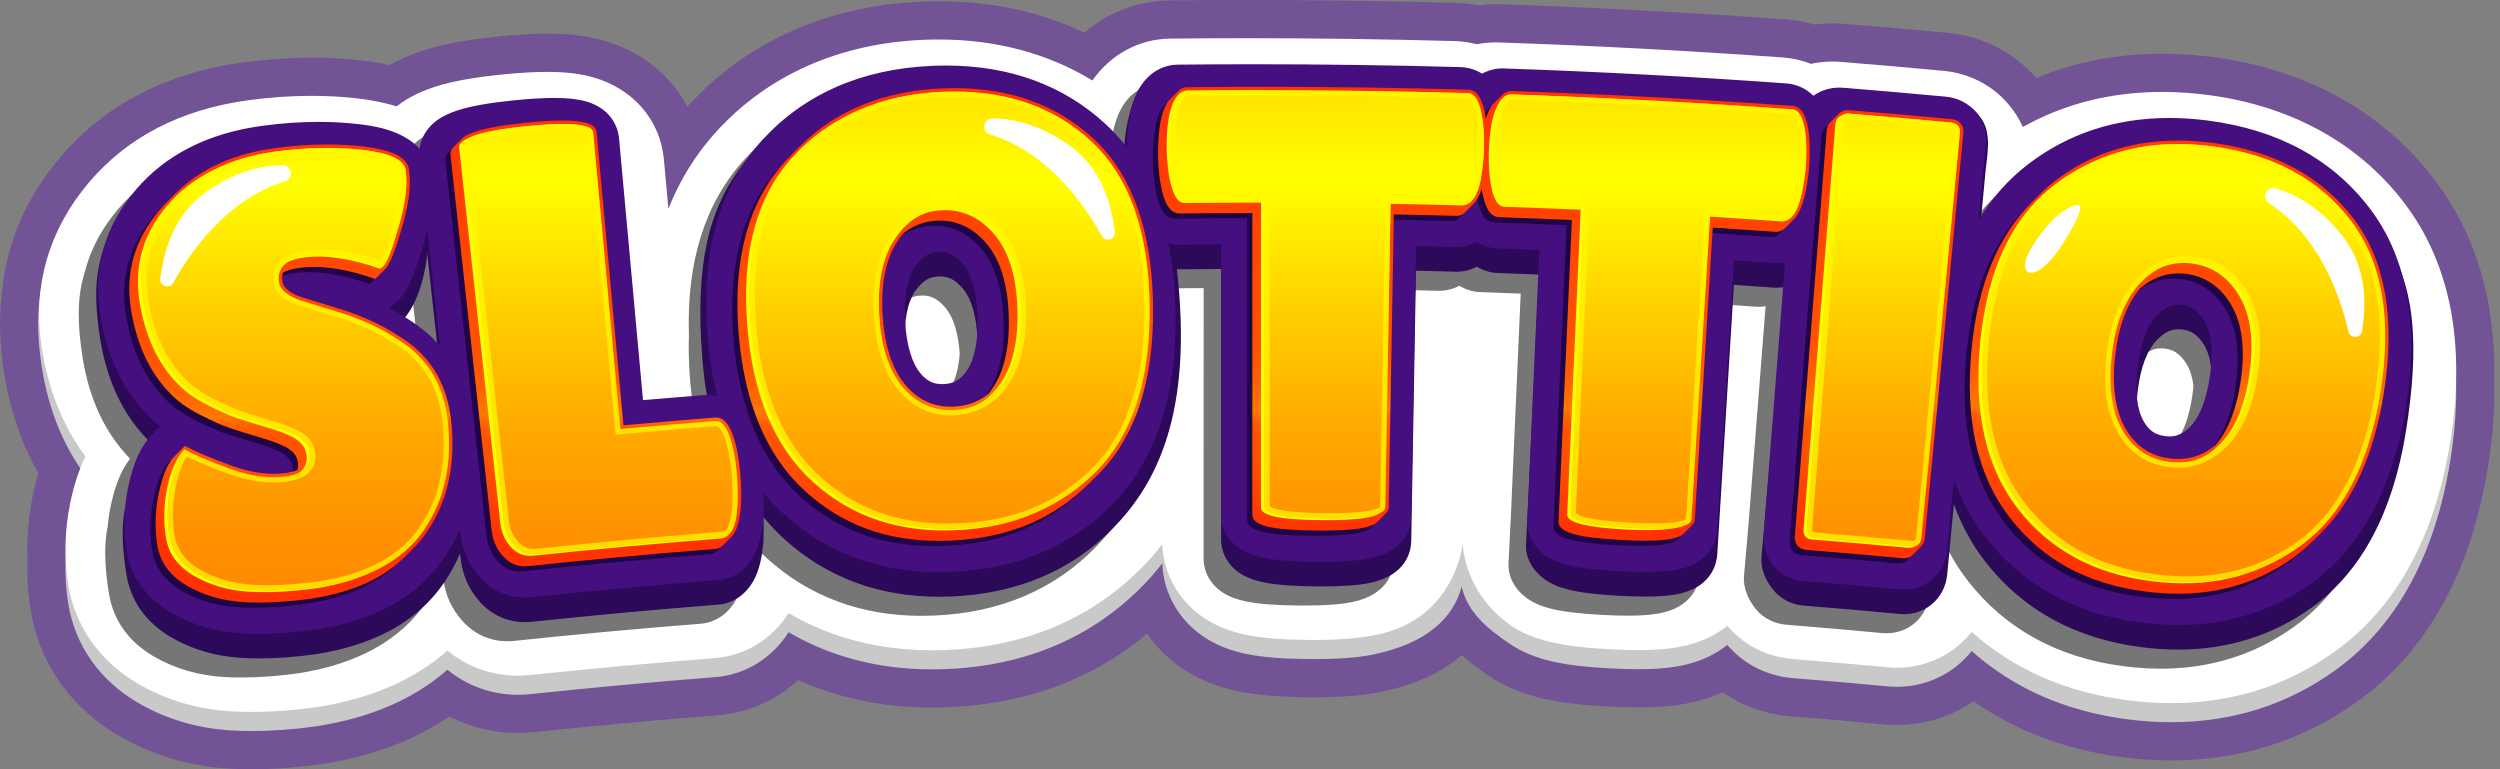 <svg width="182" height="56" viewBox="0 0 182 56" fill="none" xmlns="http://www.w3.org/2000/svg">
<rect x="0" y="0" width="182" height="56" fill="#808080" stroke="none"/>
<g clip-path="url(#clip0_19_904)">
<path d="M181.582 27.709C181.71 21.958 180.246 17.035 177.229 13.076C173.458 8.124 167.873 5.039 161.077 4.154C159.841 3.993 158.61 3.911 157.417 3.911C154.146 3.911 151.071 4.506 148.243 5.682C148.24 5.678 148.236 5.674 148.233 5.67L148.228 5.665L148.224 5.66L148.205 5.639C146.56 3.779 144.268 2.624 141.753 2.388C139.255 2.153 136.717 1.932 134.212 1.732C133.942 1.711 133.668 1.7 133.398 1.7C132.954 1.7 132.51 1.729 132.072 1.788C131.402 1.589 130.711 1.463 130.009 1.412C123.113 0.914 116.115 0.543 109.207 0.31C109.098 0.306 108.988 0.304 108.879 0.304C108.453 0.304 108.025 0.333 107.602 0.389C107.075 0.286 106.538 0.226 106 0.211C100.976 0.071 95.879 0 90.851 0C88.972 0 87.063 0.01 85.178 0.03C82.849 0.054 80.674 0.891 78.945 2.385C75.756 0.864 72.203 0.094 68.35 0.094C67.922 0.094 67.483 0.104 67.046 0.123C60.221 0.422 54.372 3.033 50.13 7.672C50.1 7.705 50.07 7.738 50.04 7.771C49.715 7.157 49.32 6.577 48.859 6.042C47.599 4.578 45.9 3.511 43.946 2.956C42.739 2.613 41.434 2.453 39.839 2.453C38.812 2.453 37.65 2.52 36.287 2.656C33.539 2.935 30.716 3.393 28.375 4.738C27.705 4.59 26.995 4.475 26.232 4.389C25.079 4.261 23.885 4.196 22.683 4.196C21.071 4.196 19.393 4.313 17.695 4.543C12.12 5.3 7.641 7.625 4.382 11.454C1.925 14.339 0.503 17.616 0.153 21.192C-0.089 23.035 -0.043 24.975 0.293 27.12C0.719 29.837 1.558 32.295 2.793 34.447C2.647 34.943 2.517 35.459 2.406 35.992C2.078 37.556 1.942 39.141 2 40.705C1.956 41.926 2.029 43.149 2.217 44.341C2.84 48.275 5.162 51.573 8.755 53.628C11.173 55.013 13.861 55.796 16.743 55.956C17.272 55.985 17.819 56 18.367 56C19.926 56 21.593 55.879 23.322 55.641C23.369 55.634 23.417 55.627 23.465 55.62C27.068 55.063 30.168 53.901 32.713 52.158C34.243 52.95 35.937 53.361 37.708 53.361C38.102 53.361 38.502 53.34 38.897 53.299C43.327 52.831 47.826 52.417 52.269 52.069C54.476 51.897 56.508 50.989 58.104 49.505C61.072 50.838 64.343 51.511 67.859 51.511C68.267 51.511 68.683 51.502 69.098 51.484C74.731 51.236 79.568 49.438 83.51 46.132C84.278 47.244 85.288 48.203 86.494 48.932C87.583 49.591 88.796 50.05 90.202 50.337C91.528 50.607 93.124 50.741 95.224 50.759C95.389 50.76 95.551 50.761 95.71 50.761C97.704 50.761 99.234 50.638 100.525 50.373C102.838 49.899 104.746 49.058 106.197 47.874C106.27 47.814 106.343 47.753 106.414 47.692C107.059 48.272 107.753 48.773 108.43 49.225C109.489 49.931 110.68 50.443 112.072 50.792C113.386 51.12 114.974 51.325 117.072 51.435C117.88 51.479 118.598 51.5 119.265 51.5C120.942 51.5 122.28 51.361 123.478 51.063C124.161 50.894 124.81 50.668 125.421 50.388C126.838 51.388 128.511 51.995 130.301 52.138C132.582 52.321 134.891 52.522 137.162 52.735C137.475 52.765 137.793 52.78 138.106 52.78C140.104 52.78 142.051 52.168 143.669 51.043C146.754 53.218 150.39 54.588 154.51 55.123C155.714 55.279 156.913 55.359 158.073 55.359C163.126 55.359 167.707 53.897 171.687 51.013C176.736 47.35 179.916 41.586 181.138 33.88C181.478 31.737 181.627 29.662 181.582 27.709Z" fill="#715396"/>
<path d="M175.021 16.153C171.709 11.804 166.764 9.089 160.719 8.302C159.601 8.157 158.49 8.083 157.417 8.083C153.692 8.083 150.288 8.94 147.261 10.635C146.982 10.01 146.609 9.424 146.146 8.895C146.139 8.888 146.133 8.881 146.127 8.874C144.95 7.544 143.304 6.718 141.494 6.548C139.006 6.314 136.481 6.094 133.991 5.895C133.794 5.879 133.594 5.871 133.398 5.871C132.867 5.871 132.349 5.928 131.846 6.039C131.205 5.786 130.52 5.628 129.808 5.577C122.948 5.081 115.985 4.712 109.113 4.48C109.034 4.477 108.957 4.476 108.879 4.476C108.415 4.476 107.959 4.523 107.515 4.612C107.002 4.476 106.469 4.397 105.923 4.382C100.923 4.242 95.852 4.171 90.85 4.171C88.978 4.171 87.079 4.181 85.207 4.201C82.925 4.225 80.86 5.348 79.527 7.249C76.314 5.288 72.515 4.266 68.35 4.266C67.962 4.266 67.564 4.274 67.167 4.292C61.095 4.558 55.911 6.858 52.178 10.941C50.668 12.59 49.495 14.477 48.66 16.589L48.331 12.998C48.073 10.139 46.102 7.849 43.188 7.022C42.234 6.751 41.17 6.624 39.839 6.624C38.906 6.624 37.836 6.686 36.564 6.814C33.248 7.15 30.711 7.691 28.874 9.134C28.006 8.864 27.033 8.668 25.923 8.543C24.873 8.426 23.783 8.367 22.683 8.367C21.195 8.367 19.643 8.475 18.068 8.689C13.191 9.351 8.713 11.528 5.911 14.819C2.957 18.289 2.345 22.282 3.036 26.688C3.52 29.776 4.589 32.435 6.223 34.621C5.753 35.58 5.389 36.686 5.124 37.953C4.706 39.947 4.651 41.95 4.96 43.906C5.448 46.989 7.286 49.585 10.132 51.213C12.173 52.382 14.449 53.043 16.896 53.179C17.375 53.205 17.869 53.219 18.367 53.219C19.8 53.219 21.339 53.107 22.943 52.886C22.976 52.881 23.01 52.876 23.044 52.871C26.968 52.265 30.157 50.884 32.57 48.754C34.023 49.939 35.807 50.58 37.708 50.58C38.005 50.58 38.307 50.564 38.606 50.533C43.062 50.062 47.586 49.646 52.053 49.297C54.264 49.124 56.2 47.924 57.412 46.025C60.483 47.822 63.982 48.73 67.859 48.73C68.227 48.73 68.603 48.722 68.976 48.705C74.761 48.451 79.581 46.374 83.304 42.53C83.769 42.049 84.205 41.544 84.612 41.015C84.7 43.284 85.926 45.339 87.93 46.551C88.742 47.043 89.667 47.389 90.756 47.612C91.903 47.845 93.333 47.962 95.248 47.978C95.405 47.979 95.559 47.98 95.71 47.98C97.513 47.98 98.866 47.875 99.968 47.649C103.896 46.844 105.825 44.955 106.407 42.706C106.835 44.52 108.165 45.708 109.969 46.91C110.759 47.437 111.668 47.824 112.746 48.094C113.882 48.378 115.305 48.557 117.218 48.658C117.979 48.699 118.648 48.719 119.265 48.719C120.711 48.719 121.837 48.606 122.81 48.364C124.006 48.067 124.976 47.567 125.749 46.95C125.752 46.953 125.754 46.957 125.757 46.96C126.954 48.362 128.646 49.216 130.522 49.366C132.815 49.55 135.137 49.752 137.422 49.967C137.65 49.988 137.88 49.999 138.106 49.999C139.724 49.999 141.294 49.439 142.524 48.426C142.901 48.115 143.239 47.769 143.538 47.393C146.585 50.113 150.381 51.782 154.867 52.365C155.954 52.506 157.032 52.577 158.074 52.577C162.53 52.577 166.562 51.294 170.059 48.76C174.489 45.547 177.293 40.394 178.396 33.443C179.516 26.379 178.38 20.561 175.021 16.153Z" fill="#C9C9C9"/>
<path d="M175.021 14.763C171.71 10.414 166.764 7.699 160.719 6.911C159.601 6.766 158.49 6.692 157.417 6.692C153.692 6.692 150.288 7.55 147.262 9.245C146.983 8.62 146.61 8.034 146.146 7.505C146.14 7.498 146.133 7.491 146.127 7.484C144.95 6.153 143.304 5.327 141.494 5.157C139.006 4.923 136.481 4.704 133.991 4.504C133.794 4.489 133.594 4.481 133.398 4.481C132.868 4.481 132.349 4.538 131.847 4.649C131.205 4.396 130.521 4.238 129.808 4.186C122.948 3.691 115.985 3.322 109.113 3.09C109.035 3.087 108.957 3.086 108.879 3.086C108.415 3.086 107.959 3.132 107.515 3.222C107.002 3.085 106.47 3.007 105.923 2.991C100.923 2.852 95.852 2.781 90.851 2.781C88.978 2.781 87.079 2.791 85.207 2.81C82.925 2.834 80.86 3.958 79.527 5.859C76.315 3.897 72.515 2.875 68.35 2.875C67.962 2.875 67.564 2.884 67.167 2.901C61.095 3.168 55.911 5.467 52.178 9.55C50.668 11.2 49.496 13.087 48.66 15.199L48.332 11.607C48.073 8.749 46.102 6.459 43.189 5.631C42.234 5.36 41.17 5.234 39.839 5.234C38.906 5.234 37.837 5.295 36.564 5.423C33.248 5.759 30.711 6.301 28.874 7.743C28.007 7.473 27.033 7.277 25.924 7.153C24.873 7.036 23.783 6.977 22.683 6.977C21.195 6.977 19.643 7.085 18.068 7.299C13.191 7.961 9.297 9.966 6.495 13.258C3.541 16.727 2.345 20.891 3.036 25.298C3.52 28.385 4.59 31.044 6.223 33.231C5.753 34.19 5.389 35.295 5.124 36.562C4.706 38.557 4.651 40.56 4.96 42.516C5.448 45.599 7.286 48.194 10.132 49.822C12.174 50.992 14.45 51.653 16.896 51.788C17.375 51.815 17.87 51.828 18.367 51.828C19.8 51.828 21.34 51.716 22.943 51.495C22.977 51.49 23.01 51.486 23.044 51.48C26.968 50.874 30.157 49.493 32.57 47.363C34.023 48.549 35.808 49.19 37.708 49.19C38.005 49.19 38.307 49.174 38.606 49.142C43.062 48.672 47.586 48.256 52.053 47.906C54.265 47.733 56.2 46.534 57.412 44.635C60.483 46.432 63.982 47.34 67.859 47.34C68.227 47.34 68.603 47.331 68.976 47.315C74.761 47.061 79.581 44.984 83.304 41.139C83.769 40.659 84.205 40.154 84.612 39.624C84.7 41.893 85.926 43.949 87.93 45.161C88.742 45.652 89.667 45.999 90.756 46.221C91.904 46.455 93.333 46.571 95.248 46.587C95.406 46.589 95.56 46.59 95.71 46.59C97.513 46.59 98.86 46.451 99.968 46.258C105.924 45.221 106.49 39.586 106.49 39.586C106.49 39.586 106.501 43.046 109.969 45.519C110.742 46.071 111.668 46.433 112.746 46.703C113.882 46.987 115.305 47.167 117.218 47.268C117.979 47.309 118.648 47.328 119.265 47.328C120.711 47.328 121.837 47.215 122.81 46.974C124.006 46.677 124.976 46.177 125.749 45.56C125.752 45.563 125.755 45.566 125.757 45.569C126.955 46.971 128.646 47.826 130.522 47.976C132.815 48.159 135.137 48.361 137.422 48.576C137.65 48.597 137.88 48.608 138.106 48.608C139.724 48.608 141.294 48.049 142.524 47.035C142.901 46.725 143.239 46.378 143.538 46.003C146.585 48.723 150.381 50.392 154.868 50.974C155.954 51.115 157.032 51.187 158.074 51.187C162.53 51.187 166.562 49.903 170.059 47.369C174.489 44.156 177.294 39.003 178.396 32.053C179.516 24.989 178.38 19.171 175.021 14.763Z" fill="white"/>
<path d="M173.635 21.501C173.137 19.647 172.338 17.995 171.242 16.556C168.518 12.979 164.555 10.829 159.463 10.165C158.506 10.041 157.559 9.978 156.648 9.978C152.73 9.978 149.261 11.121 146.338 13.374C145.012 14.394 143.89 15.638 142.967 17.091L143.289 13.703C143.324 13.338 143.299 12.98 143.22 12.639L143.289 11.912C143.375 11.012 143.106 10.156 142.524 9.492C141.987 8.885 141.222 8.506 140.371 8.426C137.9 8.194 135.393 7.976 132.92 7.778C132.823 7.77 132.725 7.766 132.629 7.766C131.933 7.766 131.286 7.973 130.744 8.362C130.207 7.833 129.526 7.517 128.767 7.462C121.955 6.97 115.041 6.603 108.216 6.373C108.181 6.372 108.145 6.371 108.11 6.371C107.579 6.371 107.075 6.504 106.62 6.752C106.153 6.457 105.62 6.291 105.049 6.275C100.084 6.137 95.048 6.067 90.082 6.067C88.222 6.067 86.337 6.076 84.477 6.096C83.277 6.108 82.23 6.78 81.605 7.939C81.277 8.547 81.047 9.32 80.902 10.301L80.896 10.341C80.82 10.922 80.775 11.519 80.762 12.121C80.3 11.52 79.795 10.962 79.244 10.451C76.178 7.604 72.254 6.161 67.581 6.161C67.248 6.161 66.906 6.168 66.564 6.183C61.445 6.408 57.285 8.232 54.201 11.605C51.336 14.736 49.977 19.037 50.154 24.402C50.121 25.356 50.141 26.348 50.216 27.377C50.286 28.341 50.397 29.267 50.548 30.157C50.439 30.146 50.332 30.141 50.228 30.141C50.147 30.141 50.065 30.144 49.983 30.15C48.509 30.266 47.021 30.388 45.538 30.517L43.791 11.443C43.748 10.965 43.447 9.358 41.386 8.773C40.778 8.6 40.042 8.52 39.07 8.52C38.275 8.52 37.303 8.577 36.176 8.69C32.518 9.061 30.819 9.619 29.906 10.75C29.556 11.183 29.34 11.689 29.271 12.217C27.976 10.78 25.644 10.517 24.736 10.415C23.825 10.314 22.875 10.262 21.914 10.262C20.596 10.262 19.215 10.359 17.808 10.55C13.882 11.083 10.787 12.651 8.608 15.211C7.402 16.628 6.592 18.156 6.18 19.782C5.558 21.705 5.662 23.789 6.008 25.995C6.487 29.049 7.652 31.538 9.472 33.394C8.833 34.203 8.379 35.311 8.061 36.834C7.954 37.344 7.88 37.854 7.835 38.363C7.834 38.369 7.832 38.375 7.831 38.381C7.508 39.923 7.694 41.709 7.931 43.207C8.24 45.16 9.385 46.753 11.243 47.816C12.768 48.69 14.482 49.185 16.336 49.287C16.745 49.31 17.17 49.322 17.598 49.322C18.858 49.322 20.224 49.221 21.657 49.024L21.697 49.018C26.001 48.353 29.144 46.608 31.039 43.831C31.504 43.148 31.898 42.432 32.221 41.682L32.261 42.052C32.394 43.264 32.869 44.328 33.673 45.215C34.543 46.175 35.672 46.683 36.939 46.683C37.104 46.683 37.272 46.674 37.439 46.657C41.929 46.182 46.488 45.763 50.989 45.411C52.19 45.317 53.193 44.564 53.74 43.344C54.026 42.706 54.203 41.934 54.296 40.915L54.302 40.856L54.304 40.798C54.331 40.202 54.332 39.612 54.309 39.035C54.78 39.613 55.29 40.152 55.84 40.649C58.908 43.425 62.693 44.833 67.09 44.833C67.402 44.833 67.722 44.826 68.04 44.812C72.827 44.602 76.789 42.911 79.815 39.786C82.89 36.608 85.614 31.502 84.403 20.995L84.613 20.995C85.613 20.985 86.62 20.977 87.626 20.973L87.623 38.859C87.623 38.861 87.624 38.864 87.624 38.866L87.623 40.65C87.624 41.697 88.169 42.626 89.118 43.2C89.553 43.464 90.084 43.657 90.742 43.791C91.632 43.972 92.867 44.067 94.513 44.081C94.659 44.082 94.801 44.083 94.94 44.083C96.481 44.083 97.593 44.002 98.44 43.829C101.13 43.277 101.452 41.508 101.466 40.77L101.81 21.098C102.77 21.12 103.73 21.144 104.684 21.17C104.713 21.171 104.742 21.172 104.772 21.172C105.295 21.172 105.793 21.042 106.242 20.8C106.699 21.085 107.218 21.247 107.775 21.266C108.747 21.299 109.727 21.335 110.707 21.373L109.993 37.523L109.82 41.034C109.775 42.08 110.375 43.033 111.298 43.648C111.721 43.93 112.243 44.147 112.895 44.31C113.776 44.531 115.006 44.68 116.65 44.766C117.334 44.803 117.955 44.822 118.495 44.822C119.625 44.822 120.462 44.745 121.128 44.579C123.427 44.008 123.711 42.284 123.743 41.767L124.955 22.129C125.913 22.193 126.872 22.259 127.825 22.328C127.901 22.334 127.975 22.336 128.05 22.336C128.214 22.336 128.377 22.323 128.536 22.298L127.281 38.294L126.96 41.972C126.892 42.846 127.32 43.754 127.864 44.389C128.406 45.024 129.184 45.412 130.055 45.481C132.365 45.666 134.704 45.87 137.007 46.087C137.117 46.097 137.228 46.102 137.336 46.102C138.09 46.102 138.786 45.856 139.35 45.392C139.997 44.859 140.4 44.084 140.482 43.211L140.969 38.097C141.527 39.643 142.294 41.045 143.269 42.296C145.999 45.792 149.806 47.879 154.585 48.499C155.511 48.62 156.425 48.681 157.304 48.681C160.947 48.681 164.232 47.639 167.069 45.584C170.654 42.983 172.948 38.663 173.887 32.744C174.583 28.351 174.689 24.594 173.635 21.501ZM159.616 28.707C159.372 30.45 158.867 31.751 158.155 32.471C157.55 33.082 157.048 33.16 156.677 33.16C156.572 33.16 156.459 33.153 156.344 33.138C155.621 33.044 155.17 32.732 154.785 32.06C154.533 31.62 154.371 31.046 154.3 30.359C154.313 30.202 154.328 30.043 154.347 29.88C154.556 28.129 155.037 26.863 155.776 26.115C156.437 25.446 156.946 25.36 157.315 25.36C157.407 25.36 157.504 25.367 157.604 25.38C158.095 25.444 158.669 25.631 159.205 26.539C159.452 26.959 159.612 27.484 159.686 28.108C159.668 28.302 159.645 28.501 159.616 28.707ZM69.101 28.383C68.647 29.038 68.166 29.318 67.44 29.35C67.397 29.352 67.355 29.353 67.313 29.353C66.654 29.353 66.195 29.123 65.727 28.558C65.123 27.829 64.746 26.589 64.63 24.962C64.717 23.951 64.965 23.144 65.373 22.555C65.98 21.679 66.556 21.539 67.04 21.518C67.077 21.516 67.114 21.515 67.151 21.515C67.605 21.515 68.157 21.618 68.807 22.381C69.408 23.087 69.763 24.22 69.867 25.751C69.782 26.878 69.523 27.775 69.101 28.383ZM29.054 25.036L29.031 25.019C28.759 24.831 28.492 24.655 28.228 24.487C28.861 23.689 29.537 22.324 29.834 19.904L30.538 26.333C30.096 25.862 29.604 25.427 29.054 25.036Z" fill="#777677"/>
<path d="M173.257 16.983C170.533 13.406 165.828 11.231 160.736 10.567C159.779 10.443 158.833 10.38 157.922 10.38C154.004 10.38 150.534 11.523 147.611 13.776C146.19 14.87 144.999 16.218 144.04 17.81L144.563 12.314C144.648 11.414 145.012 9.739 144.252 8.652C143.697 7.857 143.283 7.609 142.433 7.53C139.962 7.297 136.667 8.378 134.194 8.18C134.096 8.172 133.999 8.168 133.903 8.168C133.207 8.168 132.56 8.375 132.018 8.763C131.48 8.235 130.8 7.919 130.04 7.864C123.229 7.372 116.314 7.005 109.49 6.775C109.454 6.774 109.419 6.773 109.384 6.773C108.853 6.773 108.348 6.906 107.894 7.154C107.426 6.859 106.893 6.693 106.322 6.677C101.357 6.539 96.322 6.468 91.355 6.468C89.496 6.468 87.61 6.478 85.751 6.498C84.55 6.51 83.504 5.39 82.879 6.549C82.551 7.157 81.889 8.838 81.837 11.018L82.17 10.743C82.093 11.324 82.049 11.921 82.036 12.523C81.574 11.922 81.068 11.364 80.517 10.852C77.451 8.006 73.528 6.562 68.855 6.562C68.521 6.562 68.179 6.57 67.837 6.585C62.718 6.809 57.065 8.247 54.209 11.816C51.524 15.174 50.609 19.333 51.121 25.987C51.249 27.64 51.48 29.184 51.837 30.617C51.595 30.564 51.726 30.543 51.502 30.543C51.42 30.543 51.338 30.546 51.257 30.552C49.782 30.667 48.295 30.79 46.811 30.919L45.065 11.845C45.022 11.367 44.72 9.76 42.66 9.175C42.051 9.002 41.315 8.921 40.344 8.921C39.549 8.921 38.576 8.978 37.45 9.091C33.792 9.462 32.092 10.021 31.18 11.152C30.83 11.585 30.614 12.091 30.544 12.619C29.249 11.181 26.918 10.919 26.01 10.817C25.098 10.716 24.148 10.664 23.188 10.664C21.869 10.664 20.488 10.761 19.082 10.952C15.156 11.485 11.211 13.027 9.032 15.588C6.785 18.227 6.76 21.278 7.282 24.605C7.762 27.672 8.936 30.17 10.769 32.029C11.034 32.307 11.329 32.575 11.655 32.831L11.078 33.416C10.26 34.247 9.476 35.216 9.104 36.991C8.781 38.533 8.967 40.319 9.204 41.817C9.513 43.77 10.659 45.364 12.516 46.426C14.042 47.3 15.756 47.795 17.61 47.897C18.019 47.92 18.443 47.932 18.871 47.932C20.132 47.932 21.497 47.831 22.93 47.634L22.97 47.628C27.274 46.963 30.417 45.218 32.312 42.441C32.778 41.758 33.171 41.042 33.494 40.292L33.534 40.662C33.667 41.873 34.143 42.938 34.946 43.825C35.816 44.785 36.946 45.293 38.212 45.293C38.377 45.293 38.545 45.284 38.713 45.267C43.203 44.792 47.761 44.373 52.262 44.021C53.464 43.927 54.467 43.174 55.014 41.954C55.3 41.316 55.477 40.544 55.57 39.525L55.575 39.467L55.578 39.408C55.604 38.812 55.605 38.222 55.583 37.645C56.054 38.223 56.563 38.762 57.113 39.259C60.181 42.035 63.966 43.443 68.363 43.443C68.675 43.443 68.995 43.436 69.314 43.422C74.101 43.212 78.062 41.521 81.088 38.396C84.164 35.218 86.887 30.112 85.677 19.605L85.886 19.605C86.886 19.595 87.894 19.587 88.899 19.583L88.897 39.26C88.897 40.307 89.442 41.236 90.391 41.81C90.826 42.073 91.358 42.267 92.015 42.401C92.906 42.582 94.14 42.677 95.787 42.691C95.932 42.692 96.075 42.693 96.213 42.693C97.755 42.693 98.867 42.612 99.713 42.439C102.403 41.887 102.725 40.118 102.739 39.38L103.084 19.708C104.043 19.73 105.004 19.754 105.957 19.78C105.987 19.781 106.016 19.782 106.045 19.782C106.569 19.782 107.066 19.652 107.515 19.41C107.972 19.695 108.491 19.857 109.048 19.876C110.046 19.91 111.053 19.946 112.06 19.986L111.094 39.644C111.049 40.69 111.648 41.643 112.571 42.258C112.994 42.54 113.517 42.757 114.168 42.92C115.05 43.141 116.279 43.29 117.924 43.376C118.607 43.413 119.228 43.432 119.769 43.432C120.899 43.432 121.735 43.355 122.401 43.189C124.7 42.617 124.984 40.894 125.017 40.377L126.228 20.739C127.186 20.803 128.146 20.869 129.098 20.938C129.174 20.944 129.249 20.946 129.323 20.946C129.537 20.946 129.747 20.924 129.952 20.882L128.233 40.582C128.165 41.456 128.593 42.364 129.138 42.999C129.679 43.634 130.457 44.022 131.328 44.091C133.638 44.276 135.977 44.48 138.28 44.696C138.39 44.707 138.501 44.712 138.609 44.712C139.363 44.712 140.059 44.466 140.623 44.002C141.271 43.469 141.673 42.694 141.756 41.821L142.242 36.707C142.8 38.253 143.567 39.655 144.542 40.906C147.272 44.402 151.079 46.489 155.859 47.109C156.784 47.23 157.698 47.291 158.577 47.291C162.22 47.291 165.505 46.249 168.342 44.194C171.927 41.593 174.221 37.273 175.16 31.354C176.112 25.353 175.964 20.535 173.257 16.983ZM30.328 25.437L30.304 25.421C29.62 24.946 28.958 24.536 28.326 24.196L28.847 23.767C29.593 23.154 30.703 21.814 31.107 18.515C31.015 18.91 31.162 18.072 31.107 18.515L32.035 26.974C31.537 26.408 30.97 25.894 30.328 25.437ZM70.375 28.785C69.921 29.44 69.439 29.72 68.713 29.752C68.671 29.754 68.628 29.755 68.586 29.755C67.928 29.755 67.468 29.524 67.001 28.96C66.367 28.195 65.982 26.868 65.888 25.122C65.793 23.36 66.048 22.029 66.647 21.165C67.254 20.289 67.83 20.149 68.314 20.128C68.351 20.126 68.388 20.125 68.424 20.125C68.879 20.125 69.431 20.228 70.081 20.992C70.741 21.767 71.105 23.056 71.165 24.823C71.224 26.584 70.951 27.954 70.375 28.785ZM160.89 29.108C160.646 30.852 160.141 32.153 159.429 32.872C158.824 33.483 158.321 33.562 157.951 33.562C157.845 33.562 157.733 33.554 157.617 33.539C156.894 33.445 156.443 33.133 156.059 32.462C155.565 31.599 155.414 30.226 155.621 28.49C155.83 26.739 156.31 25.473 157.05 24.725C157.71 24.056 158.219 23.971 158.589 23.971C158.681 23.971 158.778 23.977 158.877 23.99C159.368 24.054 159.942 24.242 160.478 25.149C160.996 26.026 161.134 27.358 160.89 29.108Z" fill="#2C0959"/>
<path d="M172.515 15.166C169.791 11.589 165.828 9.439 160.736 8.776C159.78 8.651 158.833 8.588 157.922 8.588C154.004 8.588 150.535 9.731 147.611 11.984C146.19 13.079 144.999 14.427 144.04 16.018L144.563 10.522C144.649 9.622 144.38 8.766 143.798 8.102C143.26 7.495 142.496 7.117 141.645 7.037C139.174 6.804 136.667 6.586 134.194 6.388C134.096 6.38 133.999 6.377 133.903 6.377C133.207 6.377 132.56 6.583 132.018 6.972C131.48 6.444 130.8 6.127 130.04 6.072C123.229 5.58 116.314 5.214 109.49 4.983C109.454 4.982 109.419 4.981 109.384 4.981C108.853 4.981 108.348 5.114 107.894 5.362C107.426 5.068 106.893 4.901 106.322 4.885C101.357 4.747 96.322 4.677 91.355 4.677C89.496 4.677 87.61 4.687 85.751 4.706C84.551 4.719 83.504 5.39 82.879 6.549C82.551 7.157 82.321 7.93 82.176 8.912L82.17 8.951C82.094 9.533 82.049 10.129 82.036 10.731C81.574 10.13 81.068 9.573 80.517 9.061C77.451 6.214 73.528 4.771 68.855 4.771C68.521 4.771 68.179 4.779 67.838 4.794C62.718 5.018 58.559 6.843 55.474 10.216C52.402 13.573 51.061 18.277 51.489 24.196C51.609 25.849 51.848 27.393 52.205 28.826C51.963 28.773 51.726 28.751 51.502 28.751C51.42 28.751 51.338 28.754 51.257 28.761C49.782 28.876 48.295 28.999 46.811 29.128L45.065 10.053C45.022 9.575 44.72 7.969 42.66 7.383C42.051 7.21 41.315 7.13 40.344 7.13C39.549 7.13 38.576 7.187 37.45 7.3C33.792 7.671 32.092 8.229 31.18 9.36C30.83 9.793 30.614 10.299 30.544 10.828C29.249 9.39 26.918 9.127 26.01 9.026C25.098 8.924 24.148 8.873 23.188 8.873C21.869 8.873 20.488 8.969 19.082 9.16C15.156 9.693 12.06 11.262 9.881 13.822C7.634 16.461 6.76 19.486 7.282 22.814C7.762 25.881 8.936 28.378 10.769 30.238C11.034 30.516 11.329 30.783 11.655 31.039L11.078 31.625C10.26 32.455 9.706 33.669 9.334 35.444C9.011 36.986 8.967 38.527 9.204 40.026C9.513 41.978 10.659 43.572 12.516 44.634C14.042 45.508 15.756 46.003 17.61 46.106C18.019 46.129 18.443 46.14 18.871 46.14C20.132 46.14 21.497 46.04 22.93 45.842L22.97 45.837C27.274 45.172 30.417 43.427 32.312 40.649C32.778 39.967 33.171 39.25 33.494 38.501L33.535 38.87C33.667 40.082 34.143 41.147 34.946 42.033C35.816 42.994 36.946 43.502 38.212 43.502C38.377 43.502 38.545 43.493 38.713 43.475C43.203 43.001 47.761 42.582 52.262 42.23C53.464 42.136 54.467 41.382 55.014 40.163C55.3 39.524 55.477 38.752 55.57 37.734L55.575 37.675L55.578 37.616C55.604 37.021 55.605 36.431 55.583 35.853C56.054 36.431 56.563 36.97 57.113 37.468C60.181 40.244 63.966 41.652 68.363 41.652C68.675 41.652 68.995 41.645 69.314 41.631C74.101 41.42 78.062 39.729 81.088 36.605C84.164 33.426 85.676 28.776 85.583 22.783C85.555 20.96 85.38 19.269 85.063 17.712C85.317 17.778 85.582 17.814 85.854 17.814L85.887 17.814C86.886 17.803 87.894 17.796 88.899 17.791L88.897 37.469C88.898 38.516 89.442 39.445 90.391 40.019C90.826 40.282 91.358 40.475 92.015 40.609C92.906 40.791 94.14 40.886 95.787 40.899C95.933 40.901 96.075 40.901 96.214 40.901C97.755 40.901 98.867 40.821 99.713 40.647C102.403 40.096 102.725 38.327 102.739 37.589L103.084 17.917C104.043 17.938 105.004 17.962 105.957 17.989C105.987 17.99 106.016 17.99 106.045 17.99C106.569 17.99 107.067 17.861 107.515 17.619C107.972 17.903 108.492 18.066 109.048 18.084C110.047 18.118 111.053 18.155 112.06 18.195L111.19 37.854C111.145 38.899 111.648 39.852 112.571 40.467C112.994 40.749 113.517 40.965 114.168 41.128C115.05 41.349 116.279 41.498 117.924 41.585C118.607 41.622 119.228 41.64 119.769 41.64C120.899 41.64 121.735 41.563 122.401 41.398C124.701 40.826 124.984 39.102 125.017 38.585L126.228 18.947C127.186 19.011 128.146 19.078 129.098 19.147C129.174 19.152 129.249 19.155 129.323 19.155C129.537 19.155 129.747 19.133 129.952 19.09L128.4 38.868C128.332 39.742 128.593 40.572 129.138 41.208C129.679 41.843 130.457 42.23 131.328 42.3C133.638 42.485 135.977 42.688 138.28 42.905C138.39 42.915 138.501 42.921 138.609 42.921C139.363 42.921 140.059 42.675 140.623 42.211C141.271 41.677 141.673 40.902 141.756 40.03L142.242 34.915C142.801 36.462 143.567 37.864 144.542 39.114C147.272 42.61 151.079 44.698 155.859 45.318C156.784 45.438 157.698 45.499 158.577 45.499C162.22 45.499 165.505 44.458 168.342 42.402C171.927 39.802 174.221 35.482 175.16 29.562C176.112 23.562 175.222 18.718 172.515 15.166ZM30.328 23.646L30.304 23.629C29.62 23.154 28.958 22.744 28.326 22.404L28.848 21.976C29.593 21.363 30.044 20.424 30.779 17.957C30.906 17.529 31.015 17.119 31.108 16.723L32.035 25.182C31.537 24.616 30.97 24.102 30.328 23.646ZM70.375 26.993C69.921 27.648 69.439 27.928 68.713 27.96C68.671 27.962 68.628 27.963 68.586 27.963C67.928 27.963 67.468 27.733 67.001 27.168C66.367 26.404 65.982 25.077 65.888 23.33C65.793 21.569 66.048 20.238 66.647 19.373C67.254 18.497 67.83 18.358 68.314 18.336C68.351 18.335 68.388 18.334 68.424 18.334C68.879 18.334 69.431 18.437 70.081 19.2C70.741 19.976 71.105 21.265 71.165 23.032C71.224 24.792 70.951 26.162 70.375 26.993ZM160.89 27.317C160.646 29.06 160.141 30.362 159.429 31.081C158.824 31.692 158.321 31.77 157.951 31.77C157.845 31.77 157.733 31.763 157.617 31.748C156.894 31.654 156.443 31.342 156.059 30.67C155.565 29.808 155.414 28.435 155.621 26.699C155.83 24.948 156.31 23.681 157.05 22.933C157.71 22.265 158.219 22.179 158.589 22.179C158.681 22.179 158.778 22.186 158.877 22.199C159.368 22.262 159.942 22.45 160.478 23.358C160.996 24.235 161.134 25.567 160.89 27.317Z" fill="#460F80"/>
<path d="M18.493 44.244C18.107 44.244 17.725 44.234 17.357 44.214C15.859 44.13 14.482 43.735 13.266 43.039C12.009 42.32 11.27 41.314 11.07 40.049C10.877 38.825 10.913 37.561 11.179 36.291C11.454 34.98 11.826 34.101 12.317 33.603L12.451 33.467L12.618 33.559C13.229 33.895 14.267 34.331 15.791 34.892C16.894 35.298 17.942 35.505 18.906 35.505C19.214 35.505 19.52 35.484 19.815 35.442C21.295 35.235 21.373 34.529 21.304 34.017C21.253 33.647 21.059 33.348 20.711 33.102C20.325 32.83 19.629 32.544 18.643 32.253C17.561 31.934 16.823 31.704 16.321 31.531C15.797 31.351 15.099 31.039 14.189 30.576C13.282 30.114 12.551 29.595 12.019 29.03C10.522 27.52 9.555 25.436 9.148 22.84C8.733 20.198 9.434 17.788 11.232 15.677C13.037 13.556 15.653 12.25 19.008 11.794C20.314 11.617 21.592 11.527 22.809 11.527C23.686 11.527 24.552 11.574 25.38 11.666C27.477 11.901 28.581 12.432 28.757 13.29L28.759 13.3L28.792 13.574C28.917 14.636 28.731 15.981 28.223 17.686C27.549 19.948 27.23 20.429 27.027 20.596L26.917 20.686L26.784 20.64C25.204 20.09 23.759 19.811 22.487 19.811C22.126 19.811 21.774 19.834 21.439 19.878C20.588 19.992 20.015 20.236 19.736 20.604C19.558 20.838 19.495 21.127 19.544 21.486C19.617 22.016 20.206 22.443 21.294 22.757C21.556 22.842 21.919 22.953 22.413 23.099C22.913 23.248 23.478 23.423 24.091 23.618C24.731 23.823 25.431 24.099 26.173 24.438C26.924 24.782 27.75 25.267 28.631 25.878C30.464 27.182 31.538 29.097 31.824 31.571C32.191 34.738 31.596 37.488 30.057 39.745C28.51 42.013 25.954 43.394 22.245 43.967C20.912 44.151 19.65 44.244 18.493 44.244Z" fill="#1F0547"/>
<path d="M37.834 41.606C37.217 41.606 36.685 41.363 36.251 40.884C35.776 40.359 35.494 39.726 35.415 39.002L32.417 11.647C32.398 11.481 32.451 11.315 32.568 11.17C32.731 10.969 33.225 10.356 37.3 9.943C38.349 9.838 39.246 9.785 39.965 9.785C41.59 9.785 42.371 10.056 42.424 10.638L44.377 31.974C46.594 31.772 48.839 31.582 51.056 31.409C51.078 31.407 51.101 31.406 51.123 31.406C51.781 31.406 52.265 32.12 52.603 33.591C52.746 34.273 52.846 34.978 52.9 35.691C52.953 36.402 52.964 37.143 52.93 37.894C52.784 39.491 52.384 40.288 51.707 40.341C47.186 40.694 42.607 41.115 38.096 41.592C38.008 41.601 37.92 41.606 37.834 41.606Z" fill="#1F0547"/>
<path d="M67.985 39.755C64.115 39.755 60.933 38.579 58.258 36.159C55.396 33.567 53.754 29.614 53.377 24.41C52.995 19.141 54.137 15.01 56.771 12.133C59.434 9.22 63.063 7.643 67.558 7.446C67.867 7.433 68.176 7.426 68.477 7.426C72.558 7.426 75.962 8.665 78.594 11.109C81.389 13.703 82.849 17.77 82.933 23.198C83.016 28.565 81.719 32.671 79.079 35.401C76.434 38.132 73.083 39.55 68.836 39.737C68.55 39.749 68.264 39.755 67.985 39.755ZM68.046 16.438C67.976 16.438 67.906 16.439 67.836 16.443C66.44 16.504 65.285 17.181 64.402 18.456C63.508 19.745 63.118 21.554 63.241 23.833C63.364 26.103 63.913 27.841 64.874 29.001C65.775 30.089 66.866 30.618 68.208 30.618C68.283 30.618 68.358 30.616 68.435 30.613C69.879 30.549 71 29.914 71.863 28.671C72.733 27.416 73.134 25.621 73.057 23.334C72.98 21.04 72.433 19.281 71.432 18.104C70.491 16.998 69.352 16.438 68.046 16.438Z" fill="#1F0547"/>
<path d="M95.835 39.005C95.704 39.005 95.568 39.005 95.43 39.003C92.135 38.976 90.791 38.641 90.791 37.846L90.793 15.889C89.033 15.89 87.248 15.899 85.485 15.918C84.806 15.918 84.354 15.188 84.095 13.686C83.992 13.024 83.935 12.343 83.926 11.657C83.918 10.969 83.957 10.287 84.044 9.628C84.269 8.108 84.711 7.368 85.396 7.361C87.247 7.341 89.125 7.332 90.977 7.332C95.922 7.332 100.937 7.402 105.88 7.539C106.564 7.559 106.993 8.307 107.192 9.826C107.268 10.49 107.296 11.174 107.275 11.861C107.254 12.548 107.186 13.228 107.072 13.883C106.787 15.372 106.327 16.094 105.666 16.094L105.643 16.094C103.927 16.046 102.189 16.006 100.474 15.975L100.089 37.928C100.075 38.693 98.843 39.005 95.835 39.005Z" fill="#1F0547"/>
<path d="M119.391 39.744C118.89 39.744 118.31 39.726 117.667 39.692C114.376 39.519 113.048 39.124 113.082 38.331L114.053 16.395C112.287 16.318 110.503 16.249 108.747 16.189C108.073 16.166 107.651 15.417 107.457 13.898C107.383 13.234 107.356 12.551 107.378 11.864C107.399 11.177 107.469 10.497 107.584 9.842C107.872 8.356 108.336 7.636 109.005 7.636L109.035 7.636C115.831 7.866 122.716 8.231 129.499 8.721C130.181 8.77 130.577 9.536 130.709 11.063C130.756 11.731 130.753 12.414 130.702 13.1C130.651 13.786 130.552 14.463 130.41 15.11C130.066 16.557 129.587 17.258 128.945 17.258C128.925 17.258 128.905 17.258 128.884 17.256C127.17 17.132 125.435 17.016 123.723 16.909L122.371 38.824C122.331 39.469 121.439 39.744 119.391 39.744Z" fill="#1F0547"/>
<path d="M138.232 41.024C138.194 41.024 138.155 41.022 138.115 41.019C135.801 40.801 133.451 40.596 131.131 40.411C130.855 40.389 130.638 40.287 130.486 40.107C130.333 39.93 130.266 39.7 130.287 39.425L132.606 9.874C132.628 9.596 132.735 9.378 132.926 9.226C133.087 9.097 133.288 9.031 133.525 9.031C133.56 9.031 133.597 9.033 133.634 9.036C136.097 9.233 138.594 9.45 141.054 9.682C141.337 9.708 141.561 9.812 141.719 9.99C141.881 10.175 141.949 10.409 141.923 10.685L139.116 40.193C139.09 40.467 138.984 40.682 138.802 40.832C138.647 40.959 138.455 41.024 138.232 41.024Z" fill="#1F0547"/>
<path d="M158.199 43.603C157.418 43.603 156.602 43.548 155.773 43.44C151.548 42.892 148.336 41.142 145.954 38.091C143.578 35.045 142.638 30.868 143.161 25.677C143.691 20.42 145.527 16.547 148.618 14.167C151.135 12.227 154.138 11.243 157.543 11.243C158.357 11.243 159.205 11.3 160.065 11.411C164.534 11.993 167.987 13.849 170.33 16.925C172.646 19.964 173.388 24.223 172.538 29.584C171.697 34.885 169.71 38.705 166.631 40.938C164.191 42.706 161.354 43.603 158.199 43.603ZM158.21 20.283C157.055 20.283 155.994 20.764 155.057 21.712C153.953 22.828 153.257 24.543 152.987 26.808C152.717 29.065 152.961 30.873 153.71 32.181C154.451 33.476 155.51 34.197 156.947 34.383C157.159 34.411 157.37 34.425 157.573 34.425C158.745 34.425 159.757 33.979 160.664 33.062C161.739 31.976 162.445 30.277 162.761 28.012C163.079 25.739 162.842 23.911 162.056 22.579C161.278 21.262 160.18 20.502 158.791 20.321C158.595 20.296 158.4 20.283 158.21 20.283Z" fill="#1F0547"/>
<path d="M29.641 24.867C28.761 24.256 27.934 23.772 27.183 23.427C26.442 23.087 25.741 22.812 25.102 22.607C24.488 22.412 23.924 22.237 23.424 22.088C22.93 21.942 22.566 21.831 22.304 21.746C21.216 21.433 20.627 21.005 20.555 20.476C20.521 20.231 20.541 20.019 20.612 19.835C20.917 19.679 21.318 19.566 21.818 19.5C22.153 19.455 22.505 19.433 22.866 19.433C24.138 19.433 25.583 19.711 27.163 20.261L27.296 20.307L27.406 20.217C27.43 20.197 27.456 20.172 27.485 20.141C27.504 20.123 27.525 20.102 27.548 20.077C27.567 20.06 27.588 20.039 27.611 20.014C27.631 19.997 27.651 19.976 27.674 19.951C27.694 19.934 27.715 19.913 27.737 19.888C27.757 19.87 27.778 19.85 27.8 19.825C27.82 19.807 27.841 19.786 27.863 19.761C27.883 19.744 27.904 19.723 27.926 19.698C27.946 19.681 27.967 19.66 27.989 19.635C28.009 19.617 28.03 19.597 28.052 19.572C28.256 19.393 28.576 18.88 29.233 16.675C29.741 14.97 29.927 13.625 29.802 12.563L29.769 12.289L29.767 12.279C29.591 11.421 28.487 10.89 26.39 10.655C25.562 10.563 24.697 10.516 23.819 10.516C22.602 10.516 21.324 10.606 20.018 10.783C17.048 11.187 14.658 12.258 12.896 13.97C12.874 13.991 12.854 14.012 12.833 14.033C12.811 14.054 12.791 14.075 12.77 14.096C12.748 14.117 12.728 14.139 12.707 14.159C12.685 14.18 12.665 14.202 12.643 14.223C12.622 14.243 12.602 14.265 12.58 14.286C12.559 14.306 12.539 14.328 12.517 14.349C12.496 14.37 12.476 14.392 12.454 14.412C12.433 14.433 12.412 14.455 12.391 14.476C12.37 14.496 12.349 14.518 12.328 14.539C12.076 14.779 11.837 15.032 11.61 15.298C9.813 17.409 9.112 19.819 9.526 22.461C9.933 25.057 10.901 27.142 12.398 28.651C12.93 29.215 13.661 29.736 14.568 30.197C15.478 30.66 16.175 30.972 16.7 31.152C17.202 31.325 17.94 31.555 19.022 31.874C20.008 32.165 20.704 32.451 21.09 32.722C21.438 32.969 21.632 33.268 21.683 33.638C21.707 33.816 21.713 34.017 21.649 34.212C21.44 34.306 21.172 34.383 20.825 34.431C20.53 34.472 20.224 34.493 19.916 34.493C18.952 34.493 17.904 34.287 16.801 33.881C15.277 33.32 14.239 32.884 13.628 32.548L13.461 32.456L13.398 32.519L13.398 32.519L13.335 32.582L13.335 32.582L13.272 32.645L13.271 32.645L13.209 32.709L13.208 32.708L13.146 32.772L13.145 32.772L13.083 32.835L13.082 32.835L13.02 32.898L13.019 32.898L12.956 32.961L12.956 32.961L12.893 33.025L12.893 33.024L12.83 33.088L12.83 33.088L12.696 33.224C12.205 33.722 11.832 34.601 11.558 35.911C11.292 37.182 11.256 38.446 11.449 39.67C11.649 40.935 12.388 41.941 13.645 42.66C14.861 43.356 16.237 43.751 17.736 43.834C18.104 43.855 18.486 43.865 18.872 43.865C20.029 43.865 21.291 43.772 22.625 43.588C25.658 43.12 27.918 42.11 29.488 40.518C29.509 40.497 29.53 40.476 29.552 40.454C29.573 40.433 29.594 40.412 29.615 40.391C29.636 40.37 29.657 40.349 29.678 40.328C29.699 40.307 29.72 40.286 29.741 40.265C29.762 40.244 29.783 40.223 29.804 40.202C29.825 40.181 29.846 40.16 29.867 40.138C29.888 40.117 29.909 40.096 29.93 40.075C29.951 40.054 29.972 40.033 29.993 40.012C30.014 39.991 30.035 39.97 30.056 39.949C30.431 39.576 30.769 39.172 31.068 38.734C32.607 36.477 33.201 33.727 32.835 30.561C32.548 28.086 31.474 26.171 29.641 24.867Z" fill="url(#paint0_linear_19_904)"/>
<path d="M53.613 32.579C53.275 31.109 52.791 30.395 52.133 30.395C52.11 30.395 52.088 30.395 52.065 30.397C49.849 30.57 47.603 30.761 45.387 30.963L43.434 9.627C43.381 9.044 42.599 8.773 40.975 8.773C40.255 8.773 39.359 8.827 38.31 8.932C34.579 9.31 33.85 9.855 33.628 10.099C33.603 10.122 33.583 10.143 33.565 10.162C33.54 10.185 33.52 10.206 33.502 10.225C33.477 10.248 33.456 10.269 33.439 10.288C33.414 10.311 33.393 10.332 33.376 10.352C33.351 10.374 33.33 10.396 33.313 10.415C33.288 10.438 33.267 10.459 33.25 10.478C33.224 10.501 33.204 10.522 33.187 10.541C33.161 10.564 33.141 10.585 33.123 10.604C33.098 10.627 33.078 10.648 33.06 10.668C33.006 10.717 32.972 10.759 32.947 10.79C32.829 10.936 32.777 11.101 32.795 11.268L35.793 38.622C35.873 39.347 36.154 39.98 36.63 40.505C37.063 40.984 37.596 41.227 38.213 41.227C38.298 41.227 38.386 41.222 38.475 41.212C42.985 40.736 47.565 40.315 52.086 39.961C52.308 39.944 52.499 39.845 52.663 39.666C52.684 39.646 52.705 39.625 52.726 39.602C52.747 39.583 52.768 39.562 52.789 39.539C52.81 39.519 52.831 39.499 52.852 39.476C52.873 39.456 52.894 39.435 52.915 39.413C52.936 39.393 52.957 39.372 52.978 39.35C52.999 39.33 53.021 39.309 53.041 39.286C53.063 39.267 53.084 39.246 53.104 39.223C53.126 39.203 53.147 39.183 53.167 39.16C53.189 39.14 53.21 39.119 53.23 39.097C53.602 38.752 53.836 38.022 53.94 36.882C53.973 36.131 53.963 35.39 53.909 34.68C53.855 33.967 53.756 33.262 53.613 32.579Z" fill="url(#paint1_linear_19_904)"/>
<path d="M79.604 10.098C76.971 7.654 73.567 6.414 69.486 6.414C69.185 6.414 68.876 6.421 68.568 6.435C64.327 6.621 60.857 8.036 58.241 10.641C58.22 10.662 58.199 10.684 58.178 10.704C58.157 10.725 58.136 10.747 58.115 10.768C58.094 10.789 58.073 10.81 58.052 10.831C58.031 10.852 58.01 10.873 57.989 10.894C57.968 10.915 57.947 10.936 57.926 10.957C57.904 10.978 57.884 11 57.863 11.021C57.841 11.041 57.821 11.063 57.8 11.084C57.778 11.105 57.757 11.126 57.736 11.147C57.715 11.168 57.694 11.189 57.673 11.21C57.495 11.386 57.32 11.567 57.149 11.753C54.516 14.631 53.374 18.762 53.755 24.031C54.132 29.235 55.774 33.188 58.637 35.779C61.311 38.2 64.493 39.376 68.364 39.376C68.643 39.376 68.929 39.37 69.214 39.357C73.358 39.175 76.647 37.821 79.261 35.219C79.282 35.199 79.303 35.177 79.324 35.156C79.345 35.135 79.366 35.114 79.387 35.093C79.408 35.072 79.429 35.051 79.45 35.03C79.471 35.009 79.492 34.988 79.513 34.967C79.534 34.946 79.555 34.924 79.576 34.903C79.597 34.883 79.618 34.861 79.639 34.84C79.66 34.819 79.681 34.798 79.702 34.777C79.724 34.756 79.744 34.735 79.766 34.714C79.787 34.693 79.808 34.672 79.829 34.651C79.916 34.565 80.002 34.478 80.088 34.389C82.729 31.659 84.026 27.554 83.943 22.186C83.859 16.759 82.399 12.692 79.604 10.098ZM69.217 29.606C67.875 29.606 66.785 29.078 65.884 27.989C64.922 26.83 64.373 25.091 64.25 22.821C64.127 20.543 64.518 18.734 65.412 17.444C65.517 17.293 65.626 17.15 65.739 17.016C66.449 16.425 67.277 16.105 68.214 16.063C68.285 16.06 68.355 16.059 68.424 16.059C69.73 16.059 70.869 16.619 71.811 17.725C72.812 18.901 73.358 20.661 73.436 22.955C73.513 25.241 73.111 27.037 72.241 28.291C72.146 28.429 72.046 28.558 71.945 28.681C71.245 29.255 70.418 29.558 69.445 29.601C69.368 29.605 69.292 29.606 69.217 29.606Z" fill="url(#paint2_linear_19_904)"/>
<path d="M131.419 14.099C131.562 13.451 131.66 12.775 131.711 12.089C131.763 11.403 131.765 10.72 131.719 10.052C131.586 8.525 131.191 7.759 130.508 7.709C123.725 7.22 116.84 6.855 110.044 6.625L110.015 6.625C109.757 6.625 109.529 6.733 109.33 6.951C109.309 6.971 109.288 6.991 109.267 7.014C109.246 7.034 109.225 7.054 109.204 7.077C109.183 7.097 109.162 7.118 109.141 7.14C109.12 7.16 109.099 7.181 109.078 7.203C109.057 7.224 109.035 7.244 109.015 7.267C108.994 7.287 108.972 7.307 108.952 7.33C108.93 7.35 108.909 7.37 108.889 7.393C108.867 7.413 108.846 7.434 108.825 7.456C108.804 7.476 108.783 7.497 108.762 7.519C108.529 7.741 108.333 8.104 108.173 8.614C107.963 7.23 107.543 6.546 106.89 6.528C101.946 6.39 96.932 6.32 91.986 6.32C90.135 6.32 88.257 6.33 86.406 6.349C86.147 6.352 85.924 6.459 85.734 6.672C85.712 6.693 85.691 6.713 85.671 6.735C85.649 6.756 85.628 6.776 85.607 6.799C85.586 6.819 85.565 6.839 85.544 6.862C85.523 6.882 85.502 6.902 85.481 6.925C85.46 6.945 85.439 6.965 85.418 6.988C85.397 7.009 85.375 7.029 85.355 7.051C85.334 7.072 85.312 7.092 85.292 7.115C85.271 7.135 85.249 7.155 85.229 7.178C85.207 7.198 85.186 7.218 85.166 7.241C84.817 7.577 84.572 8.24 84.422 9.249C84.336 9.907 84.296 10.59 84.305 11.278C84.314 11.963 84.37 12.645 84.474 13.307C84.733 14.808 85.184 15.539 85.863 15.539C87.626 15.52 89.411 15.511 91.172 15.51L91.169 37.467C91.17 38.261 92.514 38.596 95.809 38.624C95.947 38.625 96.082 38.626 96.214 38.626C98.62 38.626 99.889 38.426 100.308 37.954C100.331 37.934 100.352 37.913 100.371 37.891C100.394 37.871 100.415 37.849 100.434 37.828C100.457 37.807 100.478 37.786 100.497 37.765C100.52 37.744 100.541 37.723 100.56 37.702C100.583 37.681 100.604 37.66 100.624 37.638C100.646 37.618 100.667 37.597 100.687 37.575C100.709 37.555 100.731 37.533 100.75 37.512C100.773 37.491 100.794 37.47 100.813 37.449C100.836 37.428 100.857 37.407 100.876 37.386C101.023 37.253 101.096 37.098 101.099 36.917L101.472 15.607C102.986 15.637 104.511 15.672 106.021 15.714L106.045 15.714C106.299 15.714 106.522 15.607 106.718 15.392C106.739 15.372 106.76 15.352 106.781 15.329C106.802 15.309 106.824 15.289 106.844 15.266C106.865 15.246 106.887 15.225 106.907 15.203C106.928 15.182 106.95 15.162 106.97 15.139C106.992 15.119 107.013 15.099 107.033 15.076C107.055 15.056 107.076 15.036 107.097 15.013C107.118 14.993 107.139 14.973 107.16 14.95C107.181 14.93 107.202 14.909 107.223 14.887C107.244 14.866 107.265 14.846 107.286 14.823C107.515 14.605 107.708 14.245 107.867 13.742C108.073 15.11 108.485 15.788 109.125 15.81C110.882 15.869 112.666 15.938 114.431 16.016L113.461 37.951C113.426 38.745 114.755 39.139 118.046 39.312C118.689 39.347 119.269 39.364 119.769 39.364C121.363 39.364 122.254 39.197 122.591 38.819C122.614 38.799 122.635 38.778 122.654 38.756C122.677 38.736 122.698 38.715 122.717 38.693C122.74 38.673 122.761 38.652 122.78 38.63C122.803 38.609 122.824 38.588 122.843 38.567C122.866 38.546 122.887 38.525 122.907 38.503C122.93 38.483 122.95 38.462 122.97 38.44C122.993 38.42 123.013 38.399 123.033 38.377C123.056 38.357 123.077 38.336 123.096 38.314C123.119 38.294 123.14 38.272 123.159 38.251C123.297 38.129 123.37 37.984 123.381 37.812L124.691 16.567C126.212 16.664 127.745 16.767 129.263 16.877C129.283 16.878 129.304 16.879 129.324 16.879C129.576 16.879 129.802 16.77 130.005 16.551C130.026 16.532 130.048 16.511 130.068 16.488C130.09 16.468 130.111 16.447 130.131 16.425C130.153 16.405 130.174 16.384 130.195 16.362C130.216 16.342 130.237 16.321 130.258 16.299C130.279 16.279 130.3 16.258 130.321 16.235C130.342 16.215 130.363 16.195 130.384 16.172C130.405 16.152 130.426 16.131 130.447 16.109C130.468 16.089 130.489 16.068 130.51 16.046C130.531 16.026 130.552 16.005 130.573 15.983C130.917 15.659 131.197 15.037 131.419 14.099Z" fill="url(#paint3_linear_19_904)"/>
<path d="M142.064 8.67C139.603 8.439 137.107 8.221 134.644 8.024C134.606 8.021 134.57 8.02 134.534 8.02C134.298 8.02 134.097 8.085 133.935 8.214C133.899 8.243 133.867 8.276 133.837 8.309C133.814 8.329 133.793 8.35 133.773 8.372C133.751 8.393 133.73 8.414 133.71 8.436C133.688 8.456 133.667 8.477 133.647 8.499C133.625 8.519 133.604 8.54 133.584 8.562C133.562 8.582 133.541 8.603 133.521 8.625C133.499 8.645 133.478 8.666 133.458 8.688C133.435 8.709 133.414 8.73 133.395 8.752C133.372 8.772 133.351 8.793 133.332 8.815C133.309 8.835 133.288 8.856 133.269 8.878C133.101 9.029 133.005 9.235 132.984 9.494L130.666 39.045C130.644 39.32 130.711 39.551 130.864 39.728C131.017 39.907 131.234 40.009 131.509 40.031C133.83 40.217 136.179 40.421 138.494 40.639C138.534 40.643 138.572 40.645 138.61 40.645C138.834 40.645 139.026 40.58 139.181 40.452C139.213 40.426 139.242 40.396 139.27 40.365C139.292 40.345 139.313 40.324 139.333 40.302C139.355 40.282 139.376 40.261 139.396 40.239C139.419 40.219 139.44 40.198 139.459 40.175C139.482 40.156 139.503 40.134 139.522 40.112C139.545 40.092 139.566 40.071 139.586 40.049C139.608 40.029 139.629 40.008 139.649 39.986C139.671 39.966 139.692 39.945 139.712 39.923C139.734 39.903 139.755 39.882 139.775 39.859C139.797 39.84 139.818 39.818 139.838 39.796C140.004 39.648 140.101 39.441 140.126 39.181L142.932 9.673C142.959 9.397 142.89 9.164 142.728 8.979C142.57 8.801 142.347 8.697 142.064 8.67Z" fill="url(#paint4_linear_19_904)"/>
<path d="M171.34 15.914C168.997 12.838 165.543 10.982 161.074 10.4C160.215 10.288 159.366 10.232 158.553 10.232C155.148 10.232 152.145 11.216 149.627 13.156C149.225 13.465 148.845 13.801 148.485 14.161C148.464 14.182 148.443 14.203 148.422 14.224C148.401 14.245 148.38 14.266 148.359 14.287C148.338 14.308 148.317 14.329 148.296 14.35C148.275 14.371 148.254 14.392 148.233 14.414C148.212 14.434 148.191 14.456 148.17 14.477C148.149 14.498 148.128 14.519 148.107 14.54C148.086 14.561 148.065 14.582 148.044 14.603C148.022 14.624 148.002 14.645 147.981 14.666C147.959 14.687 147.939 14.708 147.917 14.729C145.476 17.138 144.005 20.684 143.54 25.298C143.016 30.489 143.956 34.666 146.333 37.712C148.714 40.763 151.926 42.513 156.152 43.061C156.98 43.169 157.796 43.224 158.578 43.224C161.732 43.224 164.569 42.327 167.01 40.559C167.504 40.2 167.971 39.8 168.409 39.359C168.43 39.338 168.451 39.317 168.472 39.296C168.493 39.275 168.514 39.254 168.535 39.233C168.556 39.212 168.577 39.191 168.598 39.169C168.619 39.148 168.64 39.127 168.661 39.106C168.683 39.085 168.704 39.064 168.725 39.043C168.746 39.022 168.767 39.001 168.788 38.98C168.809 38.959 168.83 38.938 168.851 38.917C168.872 38.896 168.893 38.875 168.914 38.853C168.935 38.833 168.956 38.811 168.977 38.79C171.3 36.49 172.835 33.062 173.548 28.573C174.398 23.212 173.655 18.953 171.34 15.914ZM157.956 33.372C156.519 33.185 155.46 32.465 154.719 31.17C153.97 29.861 153.727 28.054 153.996 25.797C154.244 23.718 154.852 22.105 155.802 20.991C156.646 20.27 157.582 19.904 158.589 19.904C158.778 19.904 158.974 19.917 159.17 19.942C160.558 20.123 161.656 20.883 162.435 22.2C163.22 23.532 163.457 25.36 163.14 27.633C162.85 29.702 162.235 31.298 161.311 32.387C160.498 33.077 159.601 33.414 158.582 33.414C158.379 33.414 158.168 33.4 157.956 33.372Z" fill="url(#paint5_linear_19_904)"/>
<path d="M13.421 32.721C14.057 33.071 14.961 33.692 16.461 34.244C17.962 34.797 19.34 34.986 20.608 34.808C21.874 34.63 22.442 34.062 22.311 33.098C22.251 32.659 22.019 32.297 21.613 32.01C21.208 31.724 20.494 31.427 19.472 31.125C18.449 30.823 17.678 30.585 17.161 30.407C16.643 30.23 15.944 29.915 15.061 29.465C14.178 29.016 13.477 28.519 12.96 27.972C11.497 26.496 10.556 24.48 10.154 21.916C9.753 19.353 10.417 17.029 12.181 14.956C13.944 12.886 16.493 11.609 19.8 11.16C22.046 10.855 24.151 10.815 26.11 11.033C28.068 11.252 29.119 11.732 29.267 12.456C29.278 12.543 29.288 12.631 29.299 12.719C29.419 13.745 29.197 15.871 28.706 17.519C28.215 19.168 27.94 19.372 27.675 19.565C25.593 18.84 23.716 18.536 22.164 18.743C20.61 18.95 19.907 19.585 20.052 20.636C20.14 21.279 20.785 21.77 21.982 22.115C22.242 22.199 22.615 22.313 23.099 22.457C23.584 22.601 24.142 22.773 24.773 22.974C25.403 23.176 26.088 23.445 26.826 23.783C27.564 24.122 28.37 24.594 29.245 25.201C31.031 26.471 32.053 28.314 32.331 30.716C32.694 33.852 32.108 36.515 30.607 38.718C29.102 40.922 26.564 42.276 22.965 42.832C21.205 43.075 19.594 43.157 18.128 43.076C16.663 42.995 15.338 42.615 14.148 41.934C12.959 41.254 12.266 40.319 12.077 39.124C11.888 37.93 11.922 36.708 12.184 35.457C12.445 34.207 12.938 33.192 13.421 32.721Z" fill="#FFFF00"/>
<path d="M36.423 38.089C35.423 28.971 34.424 19.853 33.425 10.735C33.357 10.121 34.908 9.632 38.083 9.31C41.257 8.991 42.874 9.161 42.93 9.776C43.589 16.972 44.247 24.168 44.906 31.364C47.214 31.152 49.523 30.956 51.832 30.776C52.372 30.733 52.8 31.396 53.114 32.762C53.255 33.432 53.352 34.12 53.405 34.826C53.458 35.532 53.673 36.555 53.64 37.297C53.509 38.726 52.975 39.162 52.444 39.204C47.901 39.559 43.362 39.976 38.827 40.455C38.179 40.524 37.636 40.316 37.195 39.829C36.755 39.343 36.497 38.764 36.423 38.089Z" fill="#FFFF00"/>
<path d="M69.582 38.599C65.435 38.782 61.991 37.626 59.185 35.086C56.382 32.549 54.762 28.701 54.386 23.507C54.01 18.317 55.098 14.277 57.714 11.418C60.326 8.562 63.884 7.009 68.327 6.814C72.769 6.619 76.407 7.835 79.18 10.409C81.956 12.986 83.355 16.965 83.438 22.317C83.521 27.671 82.239 31.668 79.655 34.34C77.066 37.013 73.728 38.417 69.582 38.599ZM68.582 15.305C67.099 15.37 65.885 16.08 64.952 17.427C64.017 18.774 63.619 20.62 63.746 22.961C63.872 25.303 64.439 27.074 65.437 28.277C66.435 29.482 67.687 30.047 69.203 29.98C70.719 29.913 71.924 29.233 72.827 27.93C73.73 26.628 74.146 24.799 74.067 22.441C73.987 20.083 73.428 18.286 72.381 17.055C71.334 15.825 70.064 15.24 68.582 15.305Z" fill="#FFFF00"/>
<path d="M100.594 37.039C100.583 37.631 99.115 37.893 96.19 37.866C93.264 37.841 91.801 37.553 91.8 36.961C91.801 29.558 91.802 22.155 91.803 14.752C89.949 14.751 88.094 14.761 86.239 14.78C85.714 14.786 85.335 14.112 85.101 12.758C85 12.111 84.945 11.448 84.936 10.769C84.927 10.091 84.966 9.427 85.051 8.776C85.252 7.418 85.797 6.614 86.331 6.608C93.156 6.537 99.807 6.717 106.631 6.907C107.164 6.922 107.521 7.612 107.699 8.974C107.774 9.626 107.8 10.29 107.78 10.968C107.759 11.647 107.899 12.482 107.787 13.128C107.528 14.478 106.932 14.971 106.407 14.956C104.599 14.905 102.791 14.864 100.983 14.833C100.854 22.235 100.724 29.637 100.594 37.039Z" fill="#FFFF00"/>
<path d="M123.129 37.797C123.092 38.388 121.36 38.711 118.438 38.555C115.515 38.401 114.066 38.048 114.092 37.457C114.419 30.061 114.746 22.665 115.073 15.269C113.22 15.187 111.366 15.114 109.512 15.052C108.987 15.034 108.638 14.345 108.464 12.981C108.392 12.33 108.366 11.665 108.387 10.987C108.408 10.309 108.476 9.647 108.59 9.002C108.851 7.653 109.409 6.864 109.943 6.882C116.765 7.113 123.426 7.596 130.238 8.088C130.77 8.127 131.097 8.832 131.215 10.2C131.261 10.855 131.258 11.52 131.208 12.196C131.157 12.873 131.226 13.75 131.085 14.389C130.767 15.726 130.184 16.157 129.66 16.119C127.855 15.989 126.05 15.868 124.244 15.757C123.788 23.145 123.585 30.408 123.129 37.797Z" fill="#FFFF00"/>
<path d="M131.435 39.059C131.326 38.932 131.28 38.766 131.296 38.559C132.069 28.709 132.842 18.859 133.615 9.008C133.631 8.803 133.706 8.646 133.841 8.538C133.974 8.431 134.315 8.255 134.534 8.273C137.007 8.471 139.317 8.816 141.787 9.048C142.006 9.069 142.173 9.144 142.287 9.273C142.4 9.403 142.448 9.57 142.428 9.775C141.493 19.612 140.727 29.445 139.791 39.282C139.772 39.487 139.775 39.514 139.651 39.625C139.423 39.831 139.102 39.901 138.896 39.882C136.568 39.663 134.238 39.46 131.908 39.274C131.701 39.257 131.543 39.186 131.435 39.059Z" fill="#FFFF00"/>
<path d="M156.563 42.305C152.439 41.769 149.241 40.036 146.91 37.051C144.583 34.068 143.648 29.998 144.17 24.817C144.692 19.64 146.458 15.848 149.529 13.483C152.595 11.119 156.372 10.203 160.79 10.777C165.207 11.353 168.591 13.179 170.887 16.194C173.186 19.211 173.884 23.373 173.046 28.659C172.207 33.947 170.253 37.664 167.24 39.849C164.224 42.034 160.686 42.841 156.563 42.305ZM159.581 19.186C158.107 18.994 156.787 19.484 155.635 20.649C154.481 21.816 153.771 23.565 153.493 25.893C153.215 28.222 153.47 30.064 154.248 31.422C155.025 32.78 156.163 33.553 157.671 33.749C159.178 33.945 160.485 33.482 161.601 32.355C162.716 31.228 163.442 29.499 163.768 27.162C164.095 24.826 163.853 22.959 163.031 21.566C162.209 20.174 161.055 19.378 159.581 19.186Z" fill="#FFFF00"/>
<path d="M13.506 32.769C14.142 33.119 15.213 33.566 16.714 34.118C18.214 34.671 19.593 34.859 20.86 34.681C22.126 34.504 22.695 33.936 22.564 32.971C22.504 32.533 22.272 32.17 21.866 31.884C21.46 31.598 20.747 31.301 19.724 30.999C18.701 30.697 17.93 30.459 17.413 30.281C16.896 30.104 16.197 29.789 15.314 29.339C14.43 28.89 13.729 28.393 13.213 27.846C11.749 26.37 10.809 24.354 10.407 21.79C10.005 19.227 10.669 16.902 12.434 14.83C14.196 12.759 16.745 11.482 20.052 11.033C22.298 10.729 24.404 10.688 26.363 10.906C28.321 11.126 29.371 11.605 29.52 12.329C29.53 12.417 29.541 12.505 29.551 12.593C29.672 13.619 29.482 14.955 28.991 16.602C28.5 18.251 28.132 19.18 27.877 19.39C25.794 18.665 23.968 18.41 22.416 18.617C20.863 18.824 20.16 19.458 20.305 20.51C20.393 21.153 21.038 21.644 22.234 21.989C22.494 22.073 22.867 22.187 23.352 22.331C23.837 22.475 24.395 22.647 25.025 22.848C25.656 23.05 26.34 23.319 27.078 23.657C27.816 23.996 28.623 24.468 29.497 25.075C31.283 26.345 32.306 28.188 32.584 30.589C32.947 33.725 32.361 36.389 30.859 38.591C29.355 40.796 26.816 42.15 23.217 42.706C21.457 42.949 19.846 43.031 18.381 42.95C16.915 42.868 15.59 42.489 14.401 41.808C13.211 41.127 12.518 40.193 12.329 38.998C12.14 37.804 12.174 36.581 12.436 35.331C12.698 34.081 13.055 33.227 13.506 32.769Z" fill="url(#paint6_linear_19_904)"/>
<path d="M36.675 37.963C35.676 28.845 34.677 19.727 33.677 10.608C33.609 9.995 35.161 9.505 38.335 9.183C41.509 8.865 43.126 9.035 43.182 9.65C43.841 16.846 44.5 24.042 45.159 31.238C47.466 31.026 49.775 30.83 52.085 30.649C52.625 30.607 53.053 31.27 53.367 32.636C53.507 33.306 53.604 33.993 53.657 34.699C53.711 35.405 53.721 36.129 53.687 36.871C53.556 38.301 53.228 39.036 52.697 39.077C48.154 39.433 43.614 39.85 39.079 40.329C38.431 40.397 37.888 40.189 37.448 39.703C37.007 39.217 36.749 38.638 36.675 37.963Z" fill="url(#paint7_linear_19_904)"/>
<path d="M69.834 38.473C65.688 38.656 62.244 37.499 59.437 34.96C56.634 32.422 55.014 28.574 54.638 23.381C54.263 18.19 55.35 14.151 57.967 11.292C60.579 8.436 64.137 6.882 68.579 6.687C73.021 6.493 76.66 7.709 79.432 10.283C82.208 12.859 83.608 16.839 83.691 22.19C83.773 27.544 82.491 31.542 79.907 34.213C77.318 36.886 73.98 38.29 69.834 38.473ZM68.834 15.179C67.351 15.244 66.137 15.953 65.204 17.3C64.27 18.648 63.872 20.494 63.998 22.835C64.125 25.177 64.692 26.947 65.689 28.151C66.687 29.355 67.939 29.921 69.456 29.854C70.971 29.787 72.176 29.106 73.079 27.803C73.982 26.502 74.399 24.673 74.319 22.314C74.239 19.957 73.681 18.16 72.634 16.929C71.587 15.699 70.317 15.113 68.834 15.179Z" fill="url(#paint8_linear_19_904)"/>
<path d="M100.847 36.913C100.836 37.504 99.368 37.767 96.442 37.739C93.516 37.715 92.053 37.426 92.053 36.835C92.054 29.431 92.055 22.028 92.056 14.625C90.201 14.625 88.346 14.634 86.492 14.654C85.966 14.659 85.587 13.986 85.354 12.632C85.252 11.984 85.197 11.321 85.189 10.643C85.18 9.965 85.218 9.3 85.304 8.65C85.505 7.291 85.874 6.608 86.408 6.602C93.233 6.531 100.06 6.59 106.883 6.781C107.416 6.795 107.773 7.485 107.952 8.847C108.026 9.499 108.053 10.164 108.032 10.842C108.012 11.52 107.945 12.182 107.833 12.827C107.574 14.177 107.184 14.844 106.659 14.829C104.852 14.779 103.044 14.738 101.236 14.706C101.106 22.108 100.976 29.51 100.847 36.913Z" fill="url(#paint9_linear_19_904)"/>
<path d="M123.129 37.797C123.092 38.388 121.613 38.585 118.69 38.428C115.768 38.274 114.318 37.922 114.344 37.331C114.671 29.935 114.998 22.539 115.326 15.143C113.472 15.06 111.619 14.988 109.765 14.925C109.239 14.908 108.891 14.218 108.717 12.855C108.644 12.204 108.618 11.539 108.639 10.861C108.661 10.183 108.728 9.521 108.843 8.875C109.103 7.526 109.502 6.86 110.036 6.878C116.859 7.109 123.678 7.47 130.49 7.962C131.022 8 131.349 8.705 131.467 10.074C131.513 10.728 131.51 11.393 131.46 12.07C131.409 12.747 131.314 13.405 131.173 14.045C130.855 15.382 130.436 16.031 129.912 15.993C128.107 15.863 126.302 15.742 124.496 15.63C124.04 23.019 123.585 30.408 123.129 37.797Z" fill="url(#paint10_linear_19_904)"/>
<path d="M131.688 38.932C131.578 38.806 131.532 38.639 131.549 38.433C132.321 28.583 133.094 18.732 133.867 8.882C133.883 8.677 133.958 8.52 134.093 8.412C134.227 8.304 134.404 8.259 134.623 8.276C137.097 8.474 139.569 8.69 142.04 8.922C142.258 8.942 142.425 9.018 142.539 9.147C142.653 9.276 142.7 9.444 142.681 9.649C141.745 19.485 140.81 29.322 139.874 39.158C139.855 39.363 139.78 39.52 139.651 39.625C139.522 39.732 139.354 39.775 139.148 39.755C136.82 39.536 134.491 39.334 132.16 39.147C131.954 39.131 131.796 39.059 131.688 38.932Z" fill="url(#paint11_linear_19_904)"/>
<path d="M156.815 42.178C152.692 41.643 149.494 39.91 147.163 36.924C144.835 33.941 143.9 29.872 144.422 24.691C144.944 19.513 146.71 15.721 149.781 13.356C152.848 10.993 156.624 10.076 161.042 10.651C165.459 11.226 168.843 13.053 171.139 16.067C173.438 19.085 174.137 23.247 173.298 28.533C172.46 33.821 170.505 37.537 167.493 39.722C164.476 41.908 160.938 42.714 156.815 42.178ZM159.834 19.059C158.359 18.868 157.039 19.357 155.887 20.523C154.734 21.689 154.024 23.439 153.746 25.767C153.468 28.096 153.723 29.938 154.5 31.295C155.277 32.654 156.416 33.427 157.924 33.623C159.431 33.819 160.737 33.356 161.853 32.228C162.968 31.102 163.694 29.373 164.021 27.035C164.348 24.699 164.105 22.833 163.283 21.439C162.461 20.047 161.308 19.251 159.834 19.059Z" fill="url(#paint12_linear_19_904)"/>
<g opacity="0.74">
<path d="M23.819 11.148C24.673 11.148 25.515 11.194 26.32 11.283C27.996 11.471 29.024 11.875 29.146 12.392L29.159 12.505L29.175 12.637C29.288 13.598 29.104 14.896 28.628 16.494C28.16 18.067 27.886 18.695 27.744 18.944C26.197 18.429 24.77 18.168 23.497 18.168C23.109 18.168 22.728 18.192 22.366 18.241C21.328 18.379 20.634 18.696 20.244 19.21C19.963 19.58 19.857 20.035 19.929 20.561C20.041 21.372 20.758 21.957 22.123 22.351C22.382 22.435 22.749 22.547 23.244 22.694C23.74 22.842 24.3 23.015 24.91 23.209C25.526 23.406 26.202 23.673 26.92 24.002C27.637 24.331 28.432 24.797 29.278 25.384C30.957 26.578 31.943 28.344 32.208 30.633C32.556 33.644 31.997 36.25 30.547 38.378C29.103 40.493 26.686 41.786 23.165 42.331C21.863 42.51 20.631 42.601 19.502 42.601C19.128 42.601 18.758 42.591 18.402 42.571C17.002 42.494 15.719 42.126 14.588 41.479C13.491 40.851 12.874 40.02 12.703 38.939C12.521 37.792 12.556 36.604 12.806 35.409C13.015 34.415 13.281 33.69 13.6 33.246C14.253 33.574 15.234 33.977 16.583 34.474C17.756 34.906 18.877 35.125 19.916 35.125C20.253 35.125 20.588 35.102 20.912 35.057C21.761 34.938 23.153 34.502 22.939 32.92C22.864 32.375 22.577 31.922 22.084 31.574C21.635 31.258 20.899 30.951 19.831 30.635C18.757 30.318 18.028 30.092 17.536 29.922C17.046 29.754 16.356 29.445 15.485 29.001C14.642 28.573 13.97 28.096 13.487 27.585L13.484 27.582L13.481 27.579C12.075 26.16 11.167 24.193 10.781 21.731C10.396 19.279 11.049 17.041 12.722 15.076C14.423 13.077 16.907 11.843 20.103 11.409C21.381 11.236 22.631 11.148 23.819 11.148ZM23.819 10.769C22.611 10.769 21.355 10.857 20.052 11.034C16.745 11.482 14.196 12.759 12.434 14.83C10.669 16.903 10.005 19.227 10.407 21.79C10.809 24.354 11.749 26.37 13.213 27.846C13.729 28.393 14.43 28.89 15.314 29.339C16.197 29.789 16.896 30.104 17.413 30.281C17.93 30.459 18.701 30.697 19.724 30.999C20.747 31.301 21.46 31.598 21.866 31.884C22.272 32.171 22.504 32.533 22.564 32.971C22.695 33.936 22.126 34.504 20.86 34.681C20.552 34.725 20.237 34.746 19.916 34.746C18.915 34.746 17.849 34.537 16.714 34.118C15.213 33.566 14.142 33.119 13.506 32.769C13.055 33.227 12.698 34.081 12.436 35.331C12.174 36.582 12.14 37.804 12.329 38.998C12.518 40.194 13.211 41.128 14.401 41.808C15.59 42.489 16.915 42.869 18.381 42.95C18.746 42.97 19.119 42.98 19.503 42.98C20.658 42.98 21.895 42.888 23.217 42.706C26.816 42.15 29.355 40.796 30.859 38.592C32.361 36.389 32.947 33.726 32.584 30.59C32.306 28.188 31.283 26.345 29.497 25.075C28.623 24.468 27.816 23.996 27.078 23.657C26.34 23.319 25.656 23.05 25.025 22.848C24.395 22.648 23.837 22.475 23.352 22.331C22.867 22.187 22.494 22.073 22.234 21.989C21.037 21.644 20.393 21.154 20.305 20.51C20.16 19.459 20.863 18.824 22.416 18.617C22.763 18.571 23.123 18.548 23.497 18.548C24.797 18.548 26.259 18.827 27.877 19.39C28.132 19.18 28.5 18.251 28.991 16.603C29.482 14.955 29.672 13.619 29.551 12.593C29.541 12.505 29.53 12.417 29.52 12.33C29.371 11.606 28.32 11.126 26.362 10.907C25.54 10.815 24.692 10.769 23.819 10.769Z" fill="#FFF800"/>
<path d="M40.976 9.405C42.507 9.405 42.776 9.658 42.806 9.693L44.113 23.965L44.782 31.272L44.816 31.65L45.193 31.615C47.488 31.405 49.817 31.207 52.114 31.027C52.121 31.027 52.127 31.026 52.133 31.026C52.363 31.026 52.71 31.471 52.997 32.717C53.133 33.366 53.228 34.043 53.28 34.728C53.332 35.41 53.342 36.123 53.31 36.845C53.186 38.184 52.897 38.681 52.668 38.699C48.141 39.053 43.556 39.475 39.04 39.952C38.973 39.959 38.907 39.962 38.844 39.962C38.407 39.962 38.042 39.794 37.728 39.448C37.339 39.018 37.117 38.519 37.052 37.921L35.918 27.572L34.055 10.575C34.086 10.513 34.467 9.957 38.373 9.561C39.401 9.458 40.276 9.405 40.975 9.405H40.976ZM40.975 9.026C40.266 9.026 39.386 9.078 38.335 9.183C35.161 9.505 33.61 9.994 33.678 10.608C34.677 19.727 35.676 28.845 36.675 37.963C36.749 38.638 37.007 39.217 37.448 39.703C37.834 40.129 38.299 40.342 38.844 40.342C38.921 40.342 38.999 40.337 39.08 40.329C43.614 39.85 48.154 39.433 52.697 39.077C53.228 39.036 53.557 38.301 53.688 36.871C53.721 36.13 53.711 35.405 53.658 34.699C53.605 33.993 53.508 33.306 53.367 32.636C53.062 31.311 52.651 30.648 52.133 30.648C52.117 30.648 52.101 30.648 52.085 30.649C49.775 30.83 47.467 31.026 45.159 31.238C44.5 24.042 43.841 16.846 43.182 9.65C43.145 9.238 42.409 9.026 40.975 9.026Z" fill="#FFF800"/>
<path d="M69.487 7.046C73.403 7.046 76.663 8.229 79.175 10.561C80.507 11.797 81.529 13.399 82.215 15.323C82.902 17.254 83.271 19.566 83.312 22.197C83.392 27.39 82.155 31.345 79.635 33.95C77.108 36.559 73.897 37.915 69.818 38.094C69.541 38.106 69.264 38.112 68.995 38.112C65.288 38.112 62.245 36.989 59.691 34.679C56.953 32.2 55.38 28.39 55.016 23.354C54.832 20.805 55.01 18.52 55.546 16.563C56.081 14.609 56.989 12.922 58.246 11.548C60.792 8.764 64.275 7.256 68.596 7.066C68.895 7.053 69.195 7.047 69.487 7.047M69.217 30.238C69.301 30.238 69.387 30.236 69.472 30.233C71.104 30.161 72.422 29.416 73.391 28.02C74.34 26.651 74.78 24.727 74.698 22.302C74.615 19.861 74.018 17.971 72.922 16.683C71.855 15.43 70.554 14.794 69.055 14.794C68.977 14.794 68.897 14.796 68.817 14.8C67.215 14.87 65.894 15.639 64.893 17.084C63.918 18.491 63.489 20.433 63.62 22.855C63.75 25.264 64.348 27.127 65.398 28.393C66.412 29.617 67.697 30.238 69.217 30.238ZM69.486 6.667C69.188 6.667 68.885 6.674 68.579 6.687C64.137 6.882 60.579 8.436 57.967 11.292C55.35 14.151 54.263 18.191 54.638 23.381C55.014 28.575 56.634 32.423 59.437 34.96C62.052 37.326 65.22 38.492 68.995 38.492C69.271 38.492 69.551 38.485 69.834 38.473C73.98 38.291 77.318 36.887 79.907 34.214C82.491 31.542 83.773 27.544 83.69 22.191C83.608 16.839 82.208 12.86 79.432 10.283C76.851 7.886 73.519 6.667 69.486 6.667ZM69.217 29.859C67.808 29.859 66.634 29.292 65.689 28.151C64.692 26.947 64.125 25.177 63.998 22.835C63.872 20.494 64.27 18.648 65.204 17.3C66.137 15.953 67.351 15.244 68.834 15.179C68.908 15.175 68.982 15.174 69.055 15.174C70.444 15.174 71.639 15.761 72.634 16.929C73.681 18.16 74.24 19.956 74.319 22.314C74.399 24.673 73.982 26.502 73.079 27.803C72.176 29.106 70.971 29.787 69.456 29.854C69.375 29.857 69.296 29.859 69.217 29.859Z" fill="#FFF800"/>
<path d="M91.986 6.952C96.926 6.952 101.935 7.022 106.873 7.16C107.104 7.166 107.409 7.625 107.576 8.894C107.648 9.523 107.674 10.174 107.654 10.83C107.634 11.488 107.569 12.138 107.461 12.756C107.222 14.006 106.899 14.451 106.676 14.451L106.67 14.451C104.87 14.4 103.043 14.359 101.242 14.327L100.864 14.321L100.857 14.7L100.546 32.434L100.468 36.896C100.423 36.965 100.021 37.362 96.845 37.362C96.715 37.362 96.582 37.361 96.445 37.36C92.903 37.331 92.478 36.898 92.431 36.825L92.433 26.141L92.434 14.625V14.246L92.055 14.246H91.985C90.161 14.246 88.312 14.256 86.485 14.275C86.261 14.275 85.944 13.826 85.728 12.573C85.629 11.945 85.576 11.294 85.567 10.638C85.559 9.981 85.596 9.329 85.678 8.706C85.866 7.438 86.18 6.984 86.412 6.982C88.261 6.962 90.137 6.952 91.986 6.952ZM91.986 6.573C90.127 6.573 88.267 6.583 86.408 6.602C85.874 6.608 85.505 7.291 85.304 8.65C85.218 9.3 85.18 9.965 85.189 10.643C85.197 11.322 85.252 11.984 85.354 12.632C85.586 13.98 85.963 14.654 86.485 14.654C86.487 14.654 86.49 14.654 86.492 14.654C88.323 14.635 90.154 14.625 91.985 14.625C92.008 14.625 92.032 14.625 92.056 14.625C92.055 22.029 92.054 29.431 92.053 36.835C92.053 37.426 93.516 37.715 96.442 37.739C96.58 37.741 96.714 37.741 96.845 37.741C99.502 37.741 100.836 37.476 100.847 36.913C100.976 29.51 101.106 22.108 101.236 14.706C103.044 14.738 104.852 14.779 106.659 14.83C106.665 14.83 106.671 14.83 106.676 14.83C107.193 14.83 107.577 14.163 107.833 12.828C107.945 12.182 108.012 11.52 108.032 10.842C108.053 10.164 108.026 9.499 107.952 8.848C107.774 7.485 107.416 6.796 106.883 6.781C101.918 6.642 96.953 6.573 91.986 6.573Z" fill="#FFF800"/>
<path d="M110.015 7.257L110.023 7.257C116.811 7.486 123.688 7.851 130.463 8.34C130.693 8.357 130.979 8.829 131.09 10.104C131.134 10.735 131.131 11.387 131.082 12.041C131.033 12.698 130.94 13.344 130.804 13.957C130.514 15.18 130.175 15.615 129.955 15.615C129.95 15.615 129.944 15.615 129.939 15.615C128.142 15.485 126.318 15.363 124.519 15.251L124.141 15.228L124.118 15.606L122.751 37.764C122.717 37.808 122.409 38.101 120.401 38.101C119.911 38.101 119.342 38.083 118.71 38.05C115.172 37.863 114.766 37.412 114.723 37.338L115.213 26.253L115.704 15.159L115.721 14.781L115.342 14.764C113.496 14.682 111.624 14.609 109.778 14.546C109.553 14.539 109.255 14.078 109.093 12.813C109.023 12.182 108.998 11.529 109.018 10.872C109.038 10.215 109.105 9.565 109.214 8.947C109.455 7.701 109.786 7.257 110.015 7.257ZM110.015 6.878C109.492 6.878 109.1 7.544 108.843 8.875C108.728 9.521 108.661 10.183 108.639 10.861C108.618 11.539 108.644 12.204 108.717 12.855C108.891 14.218 109.239 14.908 109.765 14.925C111.619 14.988 113.472 15.06 115.326 15.143C114.998 22.538 114.671 29.934 114.344 37.33C114.318 37.922 115.768 38.274 118.69 38.428C119.33 38.462 119.9 38.48 120.401 38.48C122.191 38.48 123.1 38.258 123.129 37.797C123.585 30.408 124.04 23.019 124.496 15.63C126.302 15.741 128.107 15.862 129.912 15.993C129.926 15.994 129.941 15.994 129.955 15.994C130.459 15.994 130.864 15.345 131.173 14.044C131.314 13.405 131.409 12.746 131.46 12.07C131.51 11.393 131.513 10.728 131.467 10.074C131.349 8.705 131.022 8 130.49 7.962C123.678 7.47 116.859 7.108 110.036 6.878C110.029 6.878 110.022 6.878 110.015 6.878Z" fill="#FFF800"/>
<path d="M134.535 8.652C134.554 8.652 134.573 8.653 134.594 8.654C137.054 8.851 139.547 9.068 142.005 9.299C142.123 9.311 142.208 9.344 142.255 9.397C142.272 9.417 142.318 9.469 142.304 9.613L141.732 15.63L139.498 39.122C139.483 39.273 139.429 39.318 139.411 39.333C139.386 39.353 139.341 39.381 139.242 39.381C139.223 39.381 139.204 39.38 139.184 39.378C136.865 39.16 134.512 38.955 132.191 38.769C132.036 38.757 131.991 38.704 131.974 38.684C131.96 38.667 131.914 38.615 131.926 38.463L133.086 23.687L134.245 8.912C134.256 8.767 134.31 8.724 134.33 8.708C134.347 8.694 134.4 8.652 134.535 8.652ZM134.534 8.273C134.356 8.273 134.208 8.319 134.093 8.412C133.959 8.52 133.884 8.677 133.867 8.882C133.095 18.732 132.322 28.583 131.549 38.433C131.533 38.639 131.579 38.806 131.688 38.932C131.796 39.059 131.954 39.131 132.161 39.147C134.491 39.334 136.82 39.536 139.149 39.755C139.18 39.758 139.211 39.76 139.241 39.76C139.406 39.76 139.542 39.715 139.652 39.625C139.78 39.519 139.855 39.363 139.875 39.158C140.81 29.321 141.746 19.485 142.681 9.649C142.701 9.444 142.653 9.276 142.54 9.147C142.425 9.018 142.259 8.942 142.04 8.922C139.569 8.689 137.097 8.474 134.624 8.276C134.593 8.274 134.563 8.273 134.534 8.273Z" fill="#FFF800"/>
<path d="M158.554 10.864C159.34 10.864 160.16 10.919 160.993 11.027C165.289 11.587 168.601 13.36 170.838 16.297C171.941 17.745 172.676 19.5 173.022 21.514C173.369 23.534 173.337 25.875 172.924 28.473C172.111 33.603 170.209 37.284 167.271 39.415C164.908 41.127 162.271 41.959 159.209 41.959C158.455 41.959 157.666 41.907 156.864 41.802C152.811 41.276 149.736 39.604 147.461 36.691C145.188 33.778 144.292 29.753 144.799 24.729C145.055 22.186 145.623 19.966 146.488 18.13C147.351 16.298 148.537 14.793 150.012 13.656C152.417 11.803 155.29 10.864 158.553 10.864L158.554 10.864ZM158.582 34.046C159.913 34.046 161.104 33.524 162.122 32.495C163.295 31.311 164.06 29.491 164.396 27.088C164.734 24.67 164.469 22.705 163.609 21.247C162.727 19.753 161.473 18.89 159.882 18.683C159.66 18.654 159.437 18.64 159.22 18.64C157.89 18.64 156.678 19.184 155.618 20.256C154.414 21.474 153.657 23.313 153.37 25.722C153.084 28.117 153.354 30.055 154.172 31.484C155.006 32.942 156.252 33.788 157.875 33.999C158.114 34.03 158.352 34.046 158.582 34.046ZM158.553 10.485C155.191 10.485 152.255 11.45 149.781 13.356C146.71 15.721 144.944 19.513 144.422 24.691C143.9 29.871 144.835 33.941 147.163 36.924C149.494 39.91 152.692 41.643 156.815 42.178C157.637 42.285 158.434 42.339 159.209 42.339C162.326 42.339 165.077 41.472 167.493 39.722C170.505 37.537 172.46 33.821 173.298 28.533C174.137 23.247 173.438 19.085 171.139 16.067C168.843 13.053 165.459 11.226 161.042 10.651C160.188 10.54 159.359 10.485 158.553 10.485ZM158.582 33.666C158.367 33.666 158.148 33.652 157.924 33.623C156.416 33.427 155.278 32.654 154.5 31.296C153.723 29.938 153.468 28.096 153.746 25.767C154.024 23.439 154.734 21.69 155.887 20.523C156.877 19.521 157.991 19.019 159.22 19.019C159.422 19.019 159.626 19.033 159.834 19.06C161.308 19.251 162.461 20.047 163.283 21.44C164.105 22.833 164.348 24.699 164.021 27.036C163.694 29.373 162.968 31.102 161.853 32.229C160.903 33.188 159.815 33.666 158.582 33.666Z" fill="#FFF800"/>
</g>
<path d="M165.17 14.779C164.598 14.405 165.017 13.522 165.673 13.712C167.1 14.124 168.824 15.06 170.46 17.085C172.389 19.473 172.233 22.276 171.962 24.092C171.879 24.648 171.088 24.673 170.962 24.126C170.352 21.481 168.832 17.172 165.17 14.779Z" fill="white"/>
<path d="M72.072 9.788C71.419 9.586 71.578 8.622 72.261 8.623C73.746 8.625 75.662 9.05 77.79 10.545C80.302 12.308 80.923 15.045 81.162 16.866C81.236 17.424 80.483 17.666 80.211 17.174C78.897 14.8 76.251 11.078 72.072 9.788Z" fill="white"/>
<path d="M20.76 13.195C21.413 12.993 21.254 12.028 20.57 12.029C19.086 12.032 17.17 12.457 15.042 13.951C12.53 15.714 11.909 18.452 11.669 20.273C11.596 20.83 12.349 21.072 12.621 20.581C13.935 18.207 16.581 14.485 20.76 13.195Z" fill="white"/>
<path d="M150.582 15.153C150.002 15.473 149.493 15.906 149.065 16.413C148.461 17.127 147.579 18.285 147.444 19.099C147.235 20.355 148.663 20.163 150.193 17.714C151.676 15.341 151.86 14.45 150.582 15.153Z" fill="white"/>
</g>
<defs>
<linearGradient id="paint0_linear_19_904" x1="21.256" y1="39.269" x2="21.046" y2="6.618" gradientUnits="userSpaceOnUse">
<stop stop-color="#FF3200"/>
<stop offset="0.161" stop-color="#FF5000"/>
<stop offset="0.221" stop-color="#FF5200"/>
<stop offset="0.243" stop-color="#FF5900"/>
<stop offset="0.258" stop-color="#FF6400"/>
<stop offset="0.271" stop-color="#FF7500"/>
<stop offset="0.273" stop-color="#FF7800"/>
<stop offset="0.288" stop-color="#FF7100"/>
<stop offset="0.34" stop-color="#FF5F00"/>
<stop offset="0.395" stop-color="#FF5400"/>
<stop offset="0.455" stop-color="#FF5000"/>
<stop offset="1" stop-color="#FF3200"/>
</linearGradient>
<linearGradient id="paint1_linear_19_904" x1="43.475" y1="39.126" x2="43.265" y2="6.476" gradientUnits="userSpaceOnUse">
<stop stop-color="#FF3200"/>
<stop offset="0.161" stop-color="#FF5000"/>
<stop offset="0.221" stop-color="#FF5200"/>
<stop offset="0.243" stop-color="#FF5900"/>
<stop offset="0.258" stop-color="#FF6400"/>
<stop offset="0.271" stop-color="#FF7500"/>
<stop offset="0.273" stop-color="#FF7800"/>
<stop offset="0.288" stop-color="#FF7100"/>
<stop offset="0.34" stop-color="#FF5F00"/>
<stop offset="0.395" stop-color="#FF5400"/>
<stop offset="0.455" stop-color="#FF5000"/>
<stop offset="1" stop-color="#FF3200"/>
</linearGradient>
<linearGradient id="paint2_linear_19_904" x1="68.921" y1="38.963" x2="68.712" y2="6.312" gradientUnits="userSpaceOnUse">
<stop stop-color="#FF3200"/>
<stop offset="0.161" stop-color="#FF5000"/>
<stop offset="0.221" stop-color="#FF5200"/>
<stop offset="0.243" stop-color="#FF5900"/>
<stop offset="0.258" stop-color="#FF6400"/>
<stop offset="0.271" stop-color="#FF7500"/>
<stop offset="0.273" stop-color="#FF7800"/>
<stop offset="0.288" stop-color="#FF7100"/>
<stop offset="0.34" stop-color="#FF5F00"/>
<stop offset="0.395" stop-color="#FF5400"/>
<stop offset="0.455" stop-color="#FF5000"/>
<stop offset="1" stop-color="#FF3200"/>
</linearGradient>
<linearGradient id="paint3_linear_19_904" x1="108.205" y1="38.711" x2="107.995" y2="6.06" gradientUnits="userSpaceOnUse">
<stop stop-color="#FF3200"/>
<stop offset="0.161" stop-color="#FF5000"/>
<stop offset="0.221" stop-color="#FF5200"/>
<stop offset="0.243" stop-color="#FF5900"/>
<stop offset="0.258" stop-color="#FF6400"/>
<stop offset="0.271" stop-color="#FF7500"/>
<stop offset="0.273" stop-color="#FF7800"/>
<stop offset="0.288" stop-color="#FF7100"/>
<stop offset="0.34" stop-color="#FF5F00"/>
<stop offset="0.395" stop-color="#FF5400"/>
<stop offset="0.455" stop-color="#FF5000"/>
<stop offset="1" stop-color="#FF3200"/>
</linearGradient>
<linearGradient id="paint4_linear_19_904" x1="136.891" y1="38.527" x2="136.681" y2="5.877" gradientUnits="userSpaceOnUse">
<stop stop-color="#FF3200"/>
<stop offset="0.161" stop-color="#FF5000"/>
<stop offset="0.221" stop-color="#FF5200"/>
<stop offset="0.243" stop-color="#FF5900"/>
<stop offset="0.258" stop-color="#FF6400"/>
<stop offset="0.271" stop-color="#FF7500"/>
<stop offset="0.273" stop-color="#FF7800"/>
<stop offset="0.288" stop-color="#FF7100"/>
<stop offset="0.34" stop-color="#FF5F00"/>
<stop offset="0.395" stop-color="#FF5400"/>
<stop offset="0.455" stop-color="#FF5000"/>
<stop offset="1" stop-color="#FF3200"/>
</linearGradient>
<linearGradient id="paint5_linear_19_904" x1="158.722" y1="38.386" x2="158.512" y2="5.736" gradientUnits="userSpaceOnUse">
<stop stop-color="#FF3200"/>
<stop offset="0.161" stop-color="#FF5000"/>
<stop offset="0.221" stop-color="#FF5200"/>
<stop offset="0.243" stop-color="#FF5900"/>
<stop offset="0.258" stop-color="#FF6400"/>
<stop offset="0.271" stop-color="#FF7500"/>
<stop offset="0.273" stop-color="#FF7800"/>
<stop offset="0.288" stop-color="#FF7100"/>
<stop offset="0.34" stop-color="#FF5F00"/>
<stop offset="0.395" stop-color="#FF5400"/>
<stop offset="0.455" stop-color="#FF5000"/>
<stop offset="1" stop-color="#FF3200"/>
</linearGradient>
<linearGradient id="paint6_linear_19_904" x1="21.491" y1="42.98" x2="21.491" y2="6.573" gradientUnits="userSpaceOnUse">
<stop offset="0" stop-color="#FF8A00"/>
<stop offset="0.122" stop-color="#FF9200"/>
<stop offset="0.315" stop-color="#FFA900"/>
<stop offset="0.553" stop-color="#FFCE00"/>
<stop offset="0.818" stop-color="#FFFF00"/>
<stop offset="1" stop-color="#FFE400"/>
</linearGradient>
<linearGradient id="paint7_linear_19_904" x1="43.691" y1="42.98" x2="43.691" y2="6.573" gradientUnits="userSpaceOnUse">
<stop offset="0" stop-color="#FF8A00"/>
<stop offset="0.122" stop-color="#FF9200"/>
<stop offset="0.315" stop-color="#FFA900"/>
<stop offset="0.553" stop-color="#FFCE00"/>
<stop offset="0.818" stop-color="#FFFF00"/>
<stop offset="1" stop-color="#FFE400"/>
</linearGradient>
<linearGradient id="paint8_linear_19_904" x1="69.13" y1="42.98" x2="69.13" y2="6.573" gradientUnits="userSpaceOnUse">
<stop offset="0" stop-color="#FF8A00"/>
<stop offset="0.122" stop-color="#FF9200"/>
<stop offset="0.315" stop-color="#FFA900"/>
<stop offset="0.553" stop-color="#FFCE00"/>
<stop offset="0.818" stop-color="#FFFF00"/>
<stop offset="1" stop-color="#FFE400"/>
</linearGradient>
<linearGradient id="paint9_linear_19_904" x1="96.613" y1="42.98" x2="96.613" y2="6.573" gradientUnits="userSpaceOnUse">
<stop offset="0" stop-color="#FF8A00"/>
<stop offset="0.122" stop-color="#FF9200"/>
<stop offset="0.315" stop-color="#FFA900"/>
<stop offset="0.553" stop-color="#FFCE00"/>
<stop offset="0.818" stop-color="#FFFF00"/>
<stop offset="1" stop-color="#FFE400"/>
</linearGradient>
<linearGradient id="paint10_linear_19_904" x1="120.066" y1="42.98" x2="120.066" y2="6.573" gradientUnits="userSpaceOnUse">
<stop offset="0" stop-color="#FF8A00"/>
<stop offset="0.122" stop-color="#FF9200"/>
<stop offset="0.315" stop-color="#FFA900"/>
<stop offset="0.553" stop-color="#FFCE00"/>
<stop offset="0.818" stop-color="#FFFF00"/>
<stop offset="1" stop-color="#FFE400"/>
</linearGradient>
<linearGradient id="paint11_linear_19_904" x1="137.115" y1="42.98" x2="137.115" y2="6.573" gradientUnits="userSpaceOnUse">
<stop offset="0" stop-color="#FF8A00"/>
<stop offset="0.122" stop-color="#FF9200"/>
<stop offset="0.315" stop-color="#FFA900"/>
<stop offset="0.553" stop-color="#FFCE00"/>
<stop offset="0.818" stop-color="#FFFF00"/>
<stop offset="1" stop-color="#FFE400"/>
</linearGradient>
<linearGradient id="paint12_linear_19_904" x1="158.961" y1="42.98" x2="158.961" y2="6.573" gradientUnits="userSpaceOnUse">
<stop offset="0" stop-color="#FF8A00"/>
<stop offset="0.122" stop-color="#FF9200"/>
<stop offset="0.315" stop-color="#FFA900"/>
<stop offset="0.553" stop-color="#FFCE00"/>
<stop offset="0.818" stop-color="#FFFF00"/>
<stop offset="1" stop-color="#FFE400"/>
</linearGradient>
<clipPath id="clip0_19_904">
<rect width="181.6" height="56" fill="white"/>
</clipPath>
</defs>
</svg>
